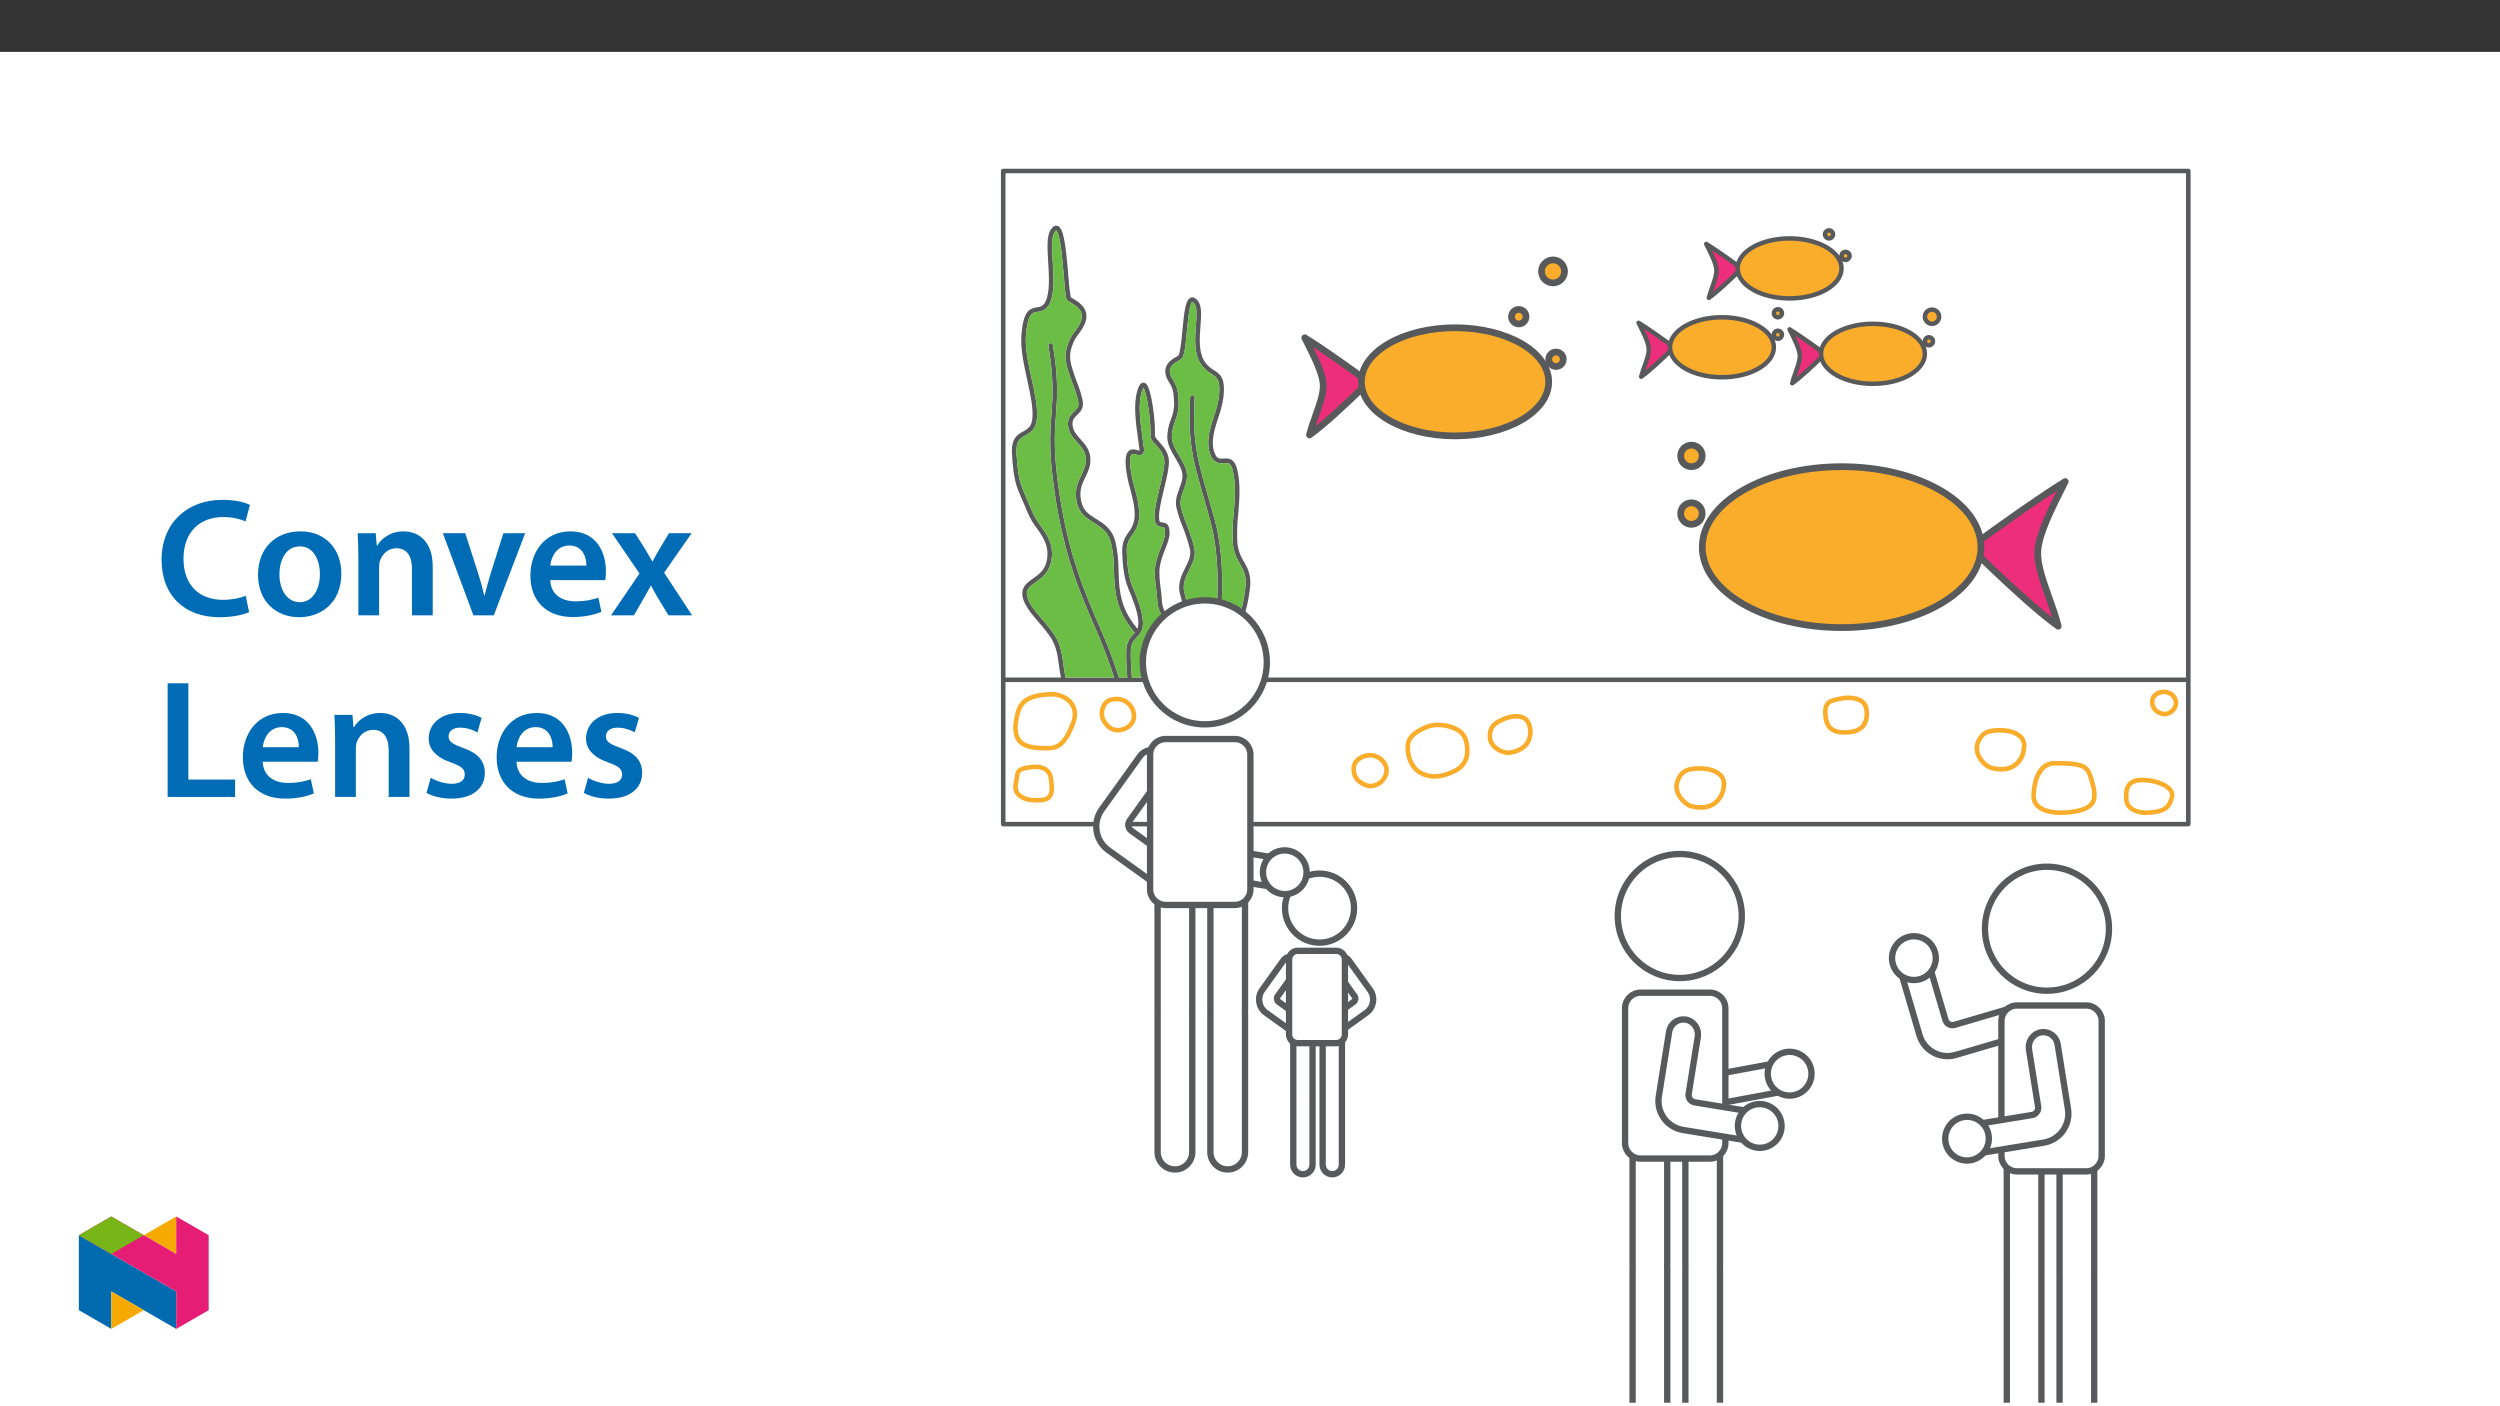 ﻿<?xml version="1.0" encoding="utf-8"?>
<svg xmlns="http://www.w3.org/2000/svg" xmlns:xlink="http://www.w3.org/1999/xlink" viewBox="0 0 960 540" version="1.1">
  <rect x="0" y="0" width="960" height="540" fill="#333333" stroke="none"/>
  <defs>
    <g>
      <symbol overflow="visible" id="glyph0-0">
        <path style="stroke:none;" d="M 0 0 L 32.375 0 L 32.375 -45.328 L 0 -45.328 Z M 16.188 -25.578 L 5.188 -42.094 L 27.188 -42.094 Z M 18.125 -22.656 L 29.141 -39.172 L 29.141 -6.156 Z M 5.188 -3.234 L 16.188 -19.75 L 27.188 -3.234 Z M 3.234 -39.172 L 14.25 -22.656 L 3.234 -6.156 Z M 3.234 -39.172 " />
      </symbol>
      <symbol overflow="visible" id="glyph0-1">
        <path style="stroke:none;" d="M 34.578 -7.516 C 32.438 -6.609 29.078 -5.953 25.906 -5.953 C 16.25 -5.953 10.688 -12.047 10.688 -21.688 C 10.688 -32.188 17.094 -37.75 25.969 -37.75 C 29.531 -37.75 32.438 -36.969 34.516 -36.062 L 36.188 -42.406 C 34.578 -43.25 30.891 -44.359 25.641 -44.359 C 12.297 -44.359 2.266 -35.672 2.266 -21.297 C 2.266 -7.969 10.688 0.719 24.547 0.719 C 29.844 0.719 34 -0.328 35.875 -1.234 Z M 34.578 -7.516 " />
      </symbol>
      <symbol overflow="visible" id="glyph0-2">
        <path style="stroke:none;" d="M 18.578 -32.25 C 9.062 -32.25 2.266 -25.906 2.266 -15.547 C 2.266 -5.375 9.188 0.719 18.062 0.719 C 26.094 0.719 34.25 -4.469 34.25 -16.062 C 34.25 -25.641 27.969 -32.25 18.578 -32.25 Z M 18.391 -26.484 C 23.828 -26.484 26.031 -20.781 26.031 -15.859 C 26.031 -9.453 22.859 -5.047 18.328 -5.047 C 13.531 -5.047 10.484 -9.641 10.484 -15.734 C 10.484 -20.984 12.75 -26.484 18.391 -26.484 Z M 18.391 -26.484 " />
      </symbol>
      <symbol overflow="visible" id="glyph0-3">
        <path style="stroke:none;" d="M 4.281 0 L 12.234 0 L 12.234 -18.578 C 12.234 -19.484 12.375 -20.469 12.625 -21.109 C 13.469 -23.5 15.672 -25.766 18.844 -25.766 C 23.188 -25.766 24.859 -22.344 24.859 -17.812 L 24.859 0 L 32.828 0 L 32.828 -18.719 C 32.828 -28.688 27.125 -32.25 21.625 -32.25 C 16.375 -32.25 12.953 -29.266 11.531 -26.812 L 11.328 -26.812 L 10.938 -31.531 L 4.016 -31.531 C 4.141 -28.812 4.281 -25.766 4.281 -22.141 Z M 4.281 0 " />
      </symbol>
      <symbol overflow="visible" id="glyph0-4">
        <path style="stroke:none;" d="M 0.719 -31.531 L 12.438 0 L 20.266 0 L 32.312 -31.531 L 23.953 -31.531 L 18.906 -15.547 C 18.062 -12.688 17.359 -10.234 16.766 -7.641 L 16.578 -7.641 C 16 -10.234 15.344 -12.75 14.438 -15.547 L 9.328 -31.531 Z M 0.719 -31.531 " />
      </symbol>
      <symbol overflow="visible" id="glyph0-5">
        <path style="stroke:none;" d="M 31.016 -13.531 C 31.141 -14.25 31.281 -15.406 31.281 -16.906 C 31.281 -23.828 27.906 -32.25 17.672 -32.25 C 7.578 -32.25 2.266 -24.016 2.266 -15.281 C 2.266 -5.641 8.281 0.641 18.516 0.641 C 23.047 0.641 26.812 -0.188 29.531 -1.359 L 28.359 -6.797 C 25.906 -5.953 23.312 -5.375 19.625 -5.375 C 14.5 -5.375 10.094 -7.828 9.906 -13.531 Z M 9.906 -19.094 C 10.234 -22.344 12.297 -26.812 17.219 -26.812 C 22.531 -26.812 23.828 -22.016 23.766 -19.094 Z M 9.906 -19.094 " />
      </symbol>
      <symbol overflow="visible" id="glyph0-6">
        <path style="stroke:none;" d="M 0.719 -31.531 L 11.266 -16.062 L 0.328 0 L 9.125 0 L 12.75 -6.281 C 13.734 -8.031 14.703 -9.578 15.609 -11.391 L 15.734 -11.391 C 16.641 -9.641 17.547 -7.969 18.578 -6.281 L 22.406 0 L 31.469 0 L 20.719 -16.375 L 31.281 -31.531 L 22.594 -31.531 L 19.094 -25.703 C 18.125 -24.094 17.219 -22.469 16.312 -20.719 L 16.188 -20.719 C 15.281 -22.344 14.375 -23.891 13.344 -25.578 L 9.578 -31.531 Z M 0.719 -31.531 " />
      </symbol>
      <symbol overflow="visible" id="glyph0-7">
        <path style="stroke:none;" d="M 4.594 0 L 30.5 0 L 30.5 -6.672 L 12.562 -6.672 L 12.562 -43.641 L 4.594 -43.641 Z M 4.594 0 " />
      </symbol>
      <symbol overflow="visible" id="glyph0-8">
        <path style="stroke:none;" d="M 2.328 -1.547 C 4.656 -0.266 8.094 0.641 11.906 0.641 C 20.266 0.641 24.734 -3.5 24.734 -9.266 C 24.672 -13.922 22.078 -16.828 16.312 -18.844 C 12.297 -20.328 10.812 -21.234 10.812 -23.25 C 10.812 -25.188 12.375 -26.609 15.219 -26.609 C 18 -26.609 20.594 -25.578 21.891 -24.797 L 23.5 -30.375 C 21.625 -31.406 18.578 -32.25 15.094 -32.25 C 7.766 -32.25 3.172 -27.969 3.172 -22.406 C 3.172 -18.641 5.703 -15.281 11.844 -13.203 C 15.734 -11.781 17.031 -10.75 17.031 -8.609 C 17.031 -6.547 15.469 -5.047 11.984 -5.047 C 9.125 -5.047 5.703 -6.281 3.953 -7.375 Z M 2.328 -1.547 " />
      </symbol>
    </g>
    <clipPath id="clip1">
      <path d="M 384.359 64 L 841.188 64 L 841.188 318 L 384.359 318 Z M 384.359 64 " />
    </clipPath>
    <clipPath id="clip2">
      <path d="M 727 298 L 841.188 298 L 841.188 415 L 727 415 Z M 727 298 " />
    </clipPath>
    <clipPath id="clip3">
      <path d="M 790 440 L 805 440 L 805 538.66 L 790 538.66 Z M 790 440 " />
    </clipPath>
    <clipPath id="clip4">
      <path d="M 756 406 L 839 406 L 839 538.66 L 756 538.66 Z M 756 406 " />
    </clipPath>
    <clipPath id="clip5">
      <path d="M 770 440 L 784 440 L 784 538.66 L 770 538.66 Z M 770 440 " />
    </clipPath>
    <clipPath id="clip6">
      <path d="M 736 406 L 819 406 L 819 538.66 L 736 538.66 Z M 736 406 " />
    </clipPath>
    <clipPath id="clip7">
      <path d="M 734 351 L 841.188 351 L 841.188 485 L 734 485 Z M 734 351 " />
    </clipPath>
    <clipPath id="clip8">
      <path d="M 626 435 L 641 435 L 641 538.66 L 626 538.66 Z M 626 435 " />
    </clipPath>
    <clipPath id="clip9">
      <path d="M 592 401 L 675 401 L 675 538.66 L 592 538.66 Z M 592 401 " />
    </clipPath>
    <clipPath id="clip10">
      <path d="M 647 435 L 661 435 L 661 538.66 L 647 538.66 Z M 647 435 " />
    </clipPath>
    <clipPath id="clip11">
      <path d="M 612 401 L 695 401 L 695 538.66 L 612 538.66 Z M 612 401 " />
    </clipPath>
    <clipPath id="clip12">
      <path d="M 30.277 474 L 68 474 L 68 510.301 L 30.277 510.301 Z M 30.277 474 " />
    </clipPath>
    <clipPath id="clip13">
      <path d="M 42 495 L 56 495 L 56 510.301 L 42 510.301 Z M 42 495 " />
    </clipPath>
    <clipPath id="clip14">
      <path d="M 55 467.125 L 68 467.125 L 68 482 L 55 482 Z M 55 467.125 " />
    </clipPath>
    <clipPath id="clip15">
      <path d="M 30.277 467.125 L 80.133 467.125 L 80.133 510.301 L 30.277 510.301 Z M 30.277 467.125 " />
    </clipPath>
    <clipPath id="clip16">
      <path d="M 30.277 467.125 L 56 467.125 L 56 482 L 30.277 482 Z M 30.277 467.125 " />
    </clipPath>
  </defs>
  <g id="surface1">
    <path style=" stroke:none;fill-rule:nonzero;fill:rgb(100%,100%,100%);fill-opacity:1;" d="M 0 559.926 L 960 559.926 L 960 19.926 L 0 19.926 Z M 0 559.926 " />
    <g clip-path="url(#clip1)" clip-rule="nonzero">
      <path style=" stroke:none;fill-rule:nonzero;fill:rgb(34.499%,34.9%,35.699%);fill-opacity:1;" d="M 839.43 260.164 L 479 260.164 C 478.594 257.48 477.938 254.844 477.047 252.281 C 475.398 247.582 476.891 241.039 478.332 234.707 C 479.176 231.449 479.766 228.125 480.094 224.773 C 480.348 220.363 478.996 217.992 477.684 215.699 C 476.254 213.496 475.383 210.977 475.145 208.359 C 474.949 204.691 475.062 201.016 475.48 197.367 C 475.949 191.797 476.43 186.039 475.145 180.523 C 474.043 175.777 471.617 175.961 469.848 176.09 C 468.199 176.215 467.109 176.293 466.191 173.301 C 464.953 169.258 466.41 164.742 467.82 160.379 C 468.793 157.703 469.477 154.934 469.863 152.113 C 470.484 145.383 468.887 143.859 466.18 142.156 C 464.613 141.293 463.301 140.035 462.375 138.504 C 460.25 134.977 460.637 129.777 460.98 125.191 C 461.289 121.062 461.555 117.5 460.004 115.539 C 459.125 114.422 458.242 113.988 457.379 114.246 C 455.27 114.867 454.738 119.473 454.039 126.93 C 453.68 130.777 453.273 135.125 452.52 136.5 C 452.273 136.672 452.02 136.828 451.758 136.969 C 450.422 137.738 448.195 139.023 447.609 141.398 C 447.219 142.973 447.633 144.742 448.844 146.656 C 450.391 149.113 450.68 150.293 450.887 155.09 C 450.84 157.105 450.422 159.102 449.656 160.969 C 448.758 163.203 448.273 165.586 448.227 167.992 C 448.297 170.801 449.852 173.418 451.352 175.949 C 452.586 178.031 453.754 179.996 454.012 181.883 C 454.27 183.789 453.59 185.633 452.875 187.582 C 452.027 189.883 451.152 192.262 451.746 194.941 C 452.379 197.508 453.203 200.027 454.211 202.473 C 455.359 205.242 456.273 208.102 456.953 211.023 C 457.441 213.379 456.316 215.641 455.129 218.035 C 453.773 220.766 452.238 223.867 452.984 227.547 C 453.605 230.195 454.363 232.809 455.258 235.379 C 457.184 241.312 459.371 248.035 458.238 252.262 C 457.621 254.559 457.059 256.387 456.562 258 C 456.488 258.238 456.414 258.473 456.344 258.707 C 455.957 258.066 455.555 257.414 455.109 256.738 C 454.02 255.055 452.719 253.52 451.242 252.168 C 451.297 249.363 451.324 246.754 451.242 244.602 C 451.105 240.953 449.797 238.914 448.527 236.941 C 447.355 235.113 446.246 233.387 446.148 230.309 C 446.105 229.004 445.918 227.578 445.719 226.074 C 445.352 223.297 444.934 220.152 445.426 217.203 C 445.863 215.082 446.52 213.008 447.383 211.02 C 448.289 208.719 449.141 206.551 449.129 204.629 C 449.109 201.145 447.703 200.73 446.27 200.602 C 445.449 200.527 445.074 200.496 445.062 198.473 C 445.047 195.754 446.051 191.609 447.02 187.598 C 448.051 183.328 449.027 179.293 448.855 176.793 C 448.633 173.523 446.566 171.25 445.062 169.586 C 444.32 168.77 443.48 167.84 443.512 167.395 C 443.562 163.609 443.285 159.828 442.676 156.09 C 441.371 147.328 439.961 147.086 439.285 146.969 C 437.836 146.719 437.129 148.562 436.629 150.402 C 435.199 155.656 436.152 162.449 437.078 169.02 C 437.223 170.055 437.367 171.09 437.504 172.121 C 437.559 172.426 437.57 172.738 437.535 173.047 C 437.27 173.004 437.008 172.941 436.75 172.863 C 435.828 172.602 434.562 172.25 433.527 173.082 C 432.477 173.93 432.086 175.676 432.266 178.742 C 432.551 181.812 433.133 184.848 434.012 187.805 C 434.969 191.477 435.875 194.945 435.688 198.383 C 435.57 200.559 434.766 202.645 433.395 204.336 C 432.121 206.184 430.805 208.098 430.922 211.895 C 431.039 215.789 431.406 221.48 433.234 225.898 C 435.062 230.316 436.789 234.488 437.094 238.383 C 437.223 239.418 437.109 240.469 436.762 241.453 C 435.68 240.168 434.695 238.805 433.82 237.371 C 429.879 230.984 429.691 224.91 429.512 219.035 C 429.531 215.324 429.129 211.621 428.309 208.004 C 426.996 202.996 423.785 201.02 420.949 199.273 C 418.359 197.68 416.117 196.301 415.281 192.906 C 414.203 188.539 415.457 185.965 416.781 183.242 C 417.832 181.086 418.914 178.859 418.695 175.832 C 418.461 172.582 416.598 170.527 414.957 168.711 C 413.508 167.113 412.141 165.602 411.887 163.41 C 411.637 161.266 412.523 160.418 413.641 159.34 C 414.793 158.23 416.227 156.848 415.77 153.934 C 415.246 151.477 414.504 149.074 413.547 146.758 C 412.172 143.043 410.613 138.84 410.953 136.055 C 411.285 133.133 412.449 130.367 414.309 128.086 C 414.863 127.34 415.383 126.562 415.859 125.766 C 419.684 119.117 414.301 116.004 412 114.672 C 411.691 114.492 411.32 114.277 411.152 114.148 C 410.707 111.438 410.41 108.699 410.254 105.957 C 409.195 93.102 408.328 87.27 405.988 86.688 C 405.094 86.469 404.234 86.996 403.426 88.262 C 401.898 90.656 402.18 95.332 402.508 100.746 C 402.832 106.102 403.199 112.172 401.535 115.664 C 400.602 117.621 399.535 117.793 398.184 118.008 C 395.164 118.484 392.969 119.52 392.23 128.512 C 391.797 133.777 393.137 139.898 394.438 145.82 C 395.559 150.945 396.621 155.785 396.496 159.762 C 396.367 163.758 394.766 164.645 392.91 165.672 C 390.703 166.887 388.207 168.27 388.598 174.457 C 389.234 184.445 390.152 186.531 392.609 192.109 C 393.285 193.641 394.047 195.379 394.969 197.637 C 395.785 199.414 396.801 201.09 398 202.637 C 400.535 206.195 403.156 209.871 401.902 215.539 C 401.133 219.016 398.859 220.617 396.66 222.168 C 394.648 223.586 392.566 225.055 392.566 227.855 C 392.566 231.621 395.695 235.266 399.008 239.125 C 400.676 240.969 402.207 242.926 403.59 244.992 C 405.684 248.352 406.137 251.77 406.621 255.391 C 406.824 256.93 407.043 258.516 407.383 260.164 L 386.113 260.164 L 386.113 66.543 L 839.43 66.543 Z M 456.926 234.836 C 456.055 232.328 455.312 229.781 454.707 227.195 C 454.078 224.105 455.414 221.414 456.703 218.812 C 457.973 216.258 459.281 213.617 458.672 210.668 C 457.438 204.688 454.598 199.719 453.457 194.562 C 452.977 192.387 453.727 190.348 454.52 188.191 C 455.281 186.125 456.07 183.984 455.75 181.648 C 455.445 179.402 454.133 177.191 452.863 175.051 C 451.477 172.715 450.043 170.301 449.98 167.949 C 450.043 165.746 450.496 163.57 451.32 161.527 C 452.16 159.457 452.609 157.246 452.641 155.012 C 452.422 149.93 452.055 148.453 450.328 145.719 C 449.383 144.223 449.043 142.91 449.312 141.82 C 449.719 140.172 451.473 139.16 452.633 138.492 C 453.168 138.258 453.641 137.898 454.004 137.441 C 454.977 135.789 455.352 131.762 455.789 127.094 C 456.137 123.359 456.789 116.406 457.852 115.93 C 457.852 115.93 458.113 115.977 458.629 116.625 C 459.754 118.051 459.496 121.453 459.227 125.059 C 458.867 129.91 458.453 135.406 460.871 139.41 C 461.941 141.176 463.445 142.633 465.242 143.641 C 467.312 144.945 468.68 145.809 468.113 151.953 C 467.742 154.645 467.082 157.289 466.148 159.84 C 464.656 164.461 463.117 169.242 464.516 173.812 C 465.84 178.148 468.234 177.973 469.977 177.844 C 471.66 177.715 472.676 177.641 473.438 180.922 C 474.656 186.168 474.188 191.785 473.73 197.219 C 473.301 200.969 473.191 204.746 473.395 208.512 C 473.652 211.383 474.602 214.148 476.16 216.574 C 477.449 218.832 478.566 220.781 478.34 224.672 C 478.016 227.926 477.441 231.152 476.621 234.32 C 475.121 240.891 473.574 247.688 475.391 252.863 C 476.215 255.234 476.832 257.68 477.223 260.164 L 467.031 260.164 C 467.273 256.242 467.609 252.242 467.953 248.18 C 469.324 232.004 470.742 215.281 466.363 199.266 C 465.395 195.719 464.484 192.566 463.68 189.785 C 459.785 176.297 457.828 169.523 458.77 152.684 C 458.797 152.199 458.426 151.785 457.941 151.758 C 457.457 151.73 457.043 152.102 457.016 152.586 C 456.059 169.727 458.168 177.023 461.992 190.273 C 462.793 193.047 463.703 196.191 464.668 199.73 C 468.965 215.445 467.562 232.012 466.203 248.031 C 465.855 252.145 465.516 256.191 465.273 260.164 L 457.738 260.164 C 457.898 259.629 458.066 259.086 458.242 258.516 C 458.742 256.887 459.309 255.043 459.934 252.719 C 461.203 247.984 458.93 241 456.926 234.836 Z M 451.09 260.164 C 451.109 258.328 451.152 256.441 451.191 254.574 C 452.098 255.543 452.918 256.59 453.641 257.699 C 454.203 258.555 454.711 259.375 455.176 260.164 Z M 438.844 238.246 C 438.52 234.074 436.738 229.777 434.859 225.227 C 433.141 221.074 432.789 215.598 432.676 211.84 C 432.578 208.617 433.629 207.094 434.84 205.332 C 436.395 203.371 437.305 200.977 437.441 198.477 C 437.645 194.766 436.66 191 435.711 187.359 C 434.867 184.516 434.301 181.594 434.016 178.641 C 433.832 175.453 434.383 174.645 434.629 174.449 C 434.762 174.352 434.926 174.305 435.09 174.316 C 435.496 174.348 435.895 174.426 436.277 174.551 C 437.09 174.777 438.004 175.035 438.707 174.426 C 439.402 173.82 439.359 172.754 439.246 171.891 C 439.109 170.855 438.965 169.816 438.816 168.777 C 437.918 162.383 436.988 155.766 438.324 150.863 C 438.484 150.168 438.734 149.496 439.07 148.867 C 440.445 150.824 442.098 162.91 441.762 167.258 C 441.668 168.461 442.594 169.477 443.758 170.766 C 445.168 172.32 446.922 174.254 447.105 176.91 C 447.254 179.145 446.266 183.23 445.312 187.184 C 444.316 191.297 443.289 195.551 443.309 198.48 C 443.324 201.82 444.703 202.223 446.113 202.352 C 446.945 202.426 447.359 202.461 447.375 204.637 C 447.383 206.219 446.59 208.238 445.75 210.375 C 444.84 212.477 444.152 214.668 443.695 216.914 C 443.156 220.121 443.594 223.406 443.977 226.305 C 444.172 227.766 444.352 229.145 444.395 230.367 C 444.508 233.926 445.801 235.941 447.051 237.891 C 448.242 239.746 449.367 241.496 449.488 244.668 C 449.555 246.422 449.547 248.5 449.512 250.746 C 449.496 251.629 449.359 257.809 449.336 260.164 L 434.652 260.164 C 434.344 256.988 434.199 253.793 434.219 250.602 C 434.219 247.098 435.336 245.949 436.516 244.73 C 436.668 244.574 436.816 244.422 436.965 244.262 C 437.16 244.047 437.355 243.824 437.543 243.586 C 437.727 243.352 437.895 243.102 438.047 242.844 C 438.785 241.434 439.062 239.824 438.844 238.246 M 399.43 201.617 C 398.312 200.18 397.363 198.621 396.594 196.973 C 392.242 186.309 391.133 186.656 390.352 174.348 C 390.027 169.27 391.758 168.312 393.758 167.207 C 395.789 166.086 398.09 164.812 398.25 159.816 C 398.383 155.625 397.297 150.68 396.148 145.445 C 394.879 139.648 393.566 133.66 393.977 128.656 C 394.664 120.344 396.422 120.066 398.457 119.742 C 400.527 119.641 402.348 118.34 403.121 116.418 C 404.98 112.52 404.613 106.48 404.262 100.641 C 403.965 95.746 403.684 91.121 404.906 89.203 C 405.074 88.891 405.305 88.621 405.59 88.414 C 405.785 88.562 406.551 89.449 407.305 94.449 C 407.832 97.953 408.188 102.281 408.504 106.098 C 408.844 110.23 409.113 113.496 409.508 114.805 C 409.676 115.355 410.188 115.652 411.121 116.191 C 414.238 117.996 417.059 120.156 414.336 124.887 C 413.887 125.637 413.402 126.363 412.883 127.062 C 410.848 129.578 409.574 132.625 409.211 135.84 C 408.816 139.047 410.383 143.277 411.898 147.367 C 412.812 149.578 413.527 151.867 414.035 154.203 C 414.348 156.215 413.539 156.996 412.422 158.074 C 411.25 159.203 409.793 160.605 410.145 163.613 C 410.461 166.363 412.086 168.156 413.656 169.891 C 415.246 171.648 416.754 173.309 416.941 175.957 C 417.129 178.516 416.191 180.438 415.203 182.473 C 413.863 185.223 412.348 188.344 413.574 193.324 C 414.586 197.418 417.355 199.121 420.031 200.77 C 422.832 202.492 425.477 204.121 426.609 208.449 C 427.398 211.938 427.785 215.508 427.754 219.086 C 427.945 225.195 428.141 231.508 432.324 238.293 C 433.336 239.949 434.48 241.516 435.754 242.977 C 435.598 243.152 435.43 243.328 435.258 243.504 C 433.945 244.855 432.461 246.387 432.461 250.602 C 432.441 253.793 432.582 256.984 432.887 260.164 L 429.684 260.164 C 427.426 253.141 424.777 246.25 421.754 239.523 C 416.129 226.398 410.309 212.828 406.762 189.168 C 404.438 173.68 404.977 166.316 405.5 159.195 C 406.008 152.266 406.488 145.715 404.312 132.473 C 404.234 131.996 403.781 131.672 403.305 131.75 C 402.824 131.828 402.5 132.281 402.578 132.758 C 404.723 145.797 404.246 152.242 403.746 159.07 C 403.219 166.285 402.672 173.746 405.023 189.43 C 408.605 213.312 414.469 226.988 420.141 240.215 C 423.059 246.723 425.629 253.383 427.84 260.164 L 409.18 260.164 C 408.805 258.445 408.574 256.777 408.359 255.156 C 407.852 251.348 407.371 247.746 405.078 244.066 C 403.652 241.922 402.066 239.891 400.34 237.98 C 397.379 234.535 394.32 230.973 394.32 227.855 C 394.32 226.055 395.531 225.113 397.672 223.602 C 399.91 222.023 402.699 220.059 403.613 215.918 C 405.039 209.488 402.059 205.309 399.43 201.617 M 839.43 315.59 L 386.113 315.59 L 386.113 261.922 L 839.43 261.922 Z M 840.309 64.785 L 385.234 64.785 C 384.75 64.785 384.359 65.18 384.359 65.664 L 384.359 316.469 C 384.359 316.953 384.75 317.344 385.234 317.344 L 840.309 317.344 C 840.793 317.344 841.188 316.953 841.188 316.469 L 841.188 65.664 C 841.188 65.18 840.793 64.785 840.309 64.785 " />
    </g>
    <path style=" stroke:none;fill-rule:nonzero;fill:rgb(98%,67.499%,16.899%);fill-opacity:1;" d="M 391.508 274.621 C 392.375 271.016 393.949 267.758 403.492 267.484 C 403.59 267.484 403.688 267.48 403.785 267.48 C 406.492 267.387 409.082 268.582 410.766 270.703 C 412.047 272.504 412.234 274.754 411.305 277.207 C 408.039 285.82 405.434 286.457 401.816 286.438 C 397.16 286.418 393.711 285.961 392.02 283.805 C 390.613 282.012 390.445 279.008 391.508 274.621 M 401.809 288.195 L 401.898 288.195 C 406.621 288.195 409.637 286.562 412.949 277.828 C 413.293 276.934 413.512 275.996 413.602 275.043 C 413.652 274.477 413.645 273.914 413.582 273.352 C 413.445 272.027 412.969 270.766 412.199 269.684 C 411.836 269.184 411.422 268.723 410.957 268.312 C 410.527 267.926 410.062 267.582 409.566 267.281 C 407.715 266.191 405.59 265.652 403.441 265.73 C 392.668 266.035 390.75 270.266 389.797 274.207 C 388.605 279.152 388.879 282.645 390.637 284.891 C 392.766 287.602 396.641 288.172 401.809 288.195 " />
    <path style=" stroke:none;fill-rule:nonzero;fill:rgb(98%,67.499%,16.899%);fill-opacity:1;" d="M 558.633 280.688 C 560.262 281.406 561.508 282.785 562.055 284.477 C 564.289 293.242 558.746 295.23 555.434 296.418 L 555.309 296.461 C 551.867 297.695 548.285 297.484 545.73 295.895 C 543.363 294.422 541.902 291.781 541.508 288.27 C 541.188 285.414 541.473 282.621 548.406 279.871 C 549.641 279.434 550.945 279.227 552.258 279.254 C 554.465 279.238 556.645 279.727 558.633 280.688 M 544.801 297.383 C 546.637 298.484 548.742 299.047 550.879 299.012 C 552.594 299.004 554.293 298.699 555.902 298.113 L 556.027 298.07 C 559.387 296.867 566.387 294.355 563.758 284.043 C 563.105 281.848 561.523 280.051 559.43 279.121 C 555.969 277.355 550.949 276.977 547.758 278.242 C 540.488 281.121 539.305 284.41 539.762 288.469 C 540.219 292.531 541.961 295.617 544.801 297.383 " />
    <path style=" stroke:none;fill-rule:nonzero;fill:rgb(98%,67.499%,16.899%);fill-opacity:1;" d="M 782.156 301.75 C 782.477 299.574 783.383 297.527 784.777 295.832 C 784.977 295.613 785.191 295.41 785.418 295.223 C 785.648 295.035 785.895 294.867 786.148 294.719 C 787.031 294.203 788.039 293.938 789.062 293.953 L 789.113 293.953 C 791.168 293.969 792.867 294.008 794.285 294.098 C 794.879 294.133 795.438 294.18 796.039 294.25 C 796.805 294.328 797.562 294.469 798.305 294.668 C 798.609 294.758 798.91 294.863 799.203 294.992 C 800.676 295.648 801.344 296.703 801.887 298.398 C 803.387 303.098 803.961 306.004 802.68 307.906 C 801.469 309.707 798.469 310.734 793.234 311.137 C 789.789 311.406 785.32 310.953 783.133 308.883 C 782.199 308.008 781.703 306.762 781.781 305.484 C 781.805 304.23 781.93 302.98 782.156 301.75 M 791.465 312.961 C 792.273 312.961 792.941 312.922 793.371 312.891 C 799.262 312.434 802.582 311.199 804.137 308.887 C 805.984 306.137 804.969 302.27 803.559 297.867 C 802.879 295.75 801.934 294.43 800.387 293.598 C 800.117 293.457 799.84 293.332 799.555 293.223 C 798.512 292.855 797.43 292.613 796.328 292.504 C 796.047 292.469 795.754 292.441 795.453 292.414 C 795.168 292.387 794.875 292.363 794.574 292.348 C 793.031 292.246 791.234 292.211 789.129 292.195 L 789.055 292.195 C 787.336 292.156 785.656 292.734 784.32 293.824 C 784.094 294.012 783.871 294.215 783.664 294.426 C 782.836 295.293 782.16 296.301 781.672 297.398 C 781.492 297.789 781.332 298.199 781.184 298.613 C 780.441 300.816 780.051 303.121 780.023 305.445 C 779.934 307.219 780.629 308.941 781.926 310.156 C 784.449 312.543 788.762 312.961 791.465 312.961 " />
    <path style=" stroke:none;fill-rule:nonzero;fill:rgb(98%,67.499%,16.899%);fill-opacity:1;" d="M 390.918 301.273 C 391.102 300.348 391.207 299.551 391.293 298.91 C 391.594 296.652 391.637 296.305 393.996 295.793 C 397.277 295.082 399.668 295.23 401.102 296.23 C 402.016 296.918 402.59 297.965 402.68 299.102 C 403.09 302.129 403.301 304.348 402.27 305.422 C 401.379 306.348 399.348 306.645 396.062 306.32 C 394.492 306.168 392.461 305.523 391.461 304.176 C 390.859 303.336 390.66 302.273 390.918 301.273 Z M 395.891 308.07 C 396.801 308.16 397.629 308.203 398.379 308.203 C 400.883 308.203 402.516 307.699 403.535 306.641 C 405.234 304.871 404.82 301.82 404.418 298.867 C 404.273 297.238 403.43 295.754 402.109 294.793 C 400.258 293.5 397.406 293.258 393.625 294.078 C 390.211 294.82 389.895 296.094 389.551 298.68 C 389.465 299.328 389.371 300.059 389.195 300.93 C 388.836 302.418 389.148 303.984 390.047 305.223 C 391.191 306.758 393.375 307.824 395.891 308.07 " />
    <path style=" stroke:none;fill-rule:nonzero;fill:rgb(98%,67.499%,16.899%);fill-opacity:1;" d="M 825.762 300.668 C 827.918 300.992 831.578 302.16 832.828 304.035 C 833.219 304.59 833.34 305.289 833.16 305.945 C 832.238 309.574 830.656 310.395 827.234 310.949 C 822.336 311.75 819.871 310.512 818.836 309.703 C 818.023 309.121 817.496 308.223 817.387 307.23 C 817.145 304.301 817.512 302.551 818.574 301.555 C 819.402 300.785 820.738 300.402 822.637 300.402 C 823.684 300.414 824.727 300.5 825.762 300.668 M 817.754 311.086 C 819.664 312.418 821.965 313.074 824.293 312.957 C 825.371 312.953 826.449 312.863 827.516 312.684 C 831.402 312.051 833.723 310.859 834.863 306.375 C 835.168 305.242 834.961 304.031 834.289 303.066 C 832.609 300.531 828.305 299.273 826.023 298.93 C 821.785 298.293 819.039 298.719 817.375 300.273 C 815.461 302.062 815.441 305.012 815.641 307.379 C 815.789 308.855 816.559 310.203 817.754 311.086 " />
    <path style=" stroke:none;fill-rule:nonzero;fill:rgb(98%,67.499%,16.899%);fill-opacity:1;" d="M 584.27 276.266 C 585.102 276.543 585.773 277.164 586.121 277.969 C 587.066 280.059 587 282.461 585.953 284.5 C 584.832 286.449 582.625 287.715 579.578 288.168 C 577.859 288.203 576.184 287.598 574.883 286.469 C 573.828 285.691 573.148 284.512 573 283.211 C 572.844 279.879 573.977 278.77 576.754 277.402 C 578.426 276.496 580.285 275.988 582.184 275.914 C 582.895 275.902 583.602 276.02 584.27 276.266 M 573.77 287.824 C 575.293 289.102 577.188 289.844 579.172 289.953 C 579.395 289.953 579.617 289.938 579.836 289.906 C 584.383 289.23 586.5 287.07 587.473 285.375 C 588.793 282.875 588.898 279.906 587.754 277.316 C 587.223 276.059 586.188 275.082 584.898 274.625 C 582.547 273.723 579.379 274.148 575.977 275.824 C 572.754 277.414 571.047 279.074 571.246 283.293 C 571.406 285.094 572.324 286.742 573.77 287.824 " />
    <path style=" stroke:none;fill-rule:nonzero;fill:rgb(98%,67.499%,16.899%);fill-opacity:1;" d="M 703.52 270.008 C 703.832 269.875 704.152 269.762 704.48 269.68 C 705.027 269.531 705.648 269.41 706.355 269.273 L 706.895 269.164 C 708.582 268.789 710.324 268.742 712.027 269.035 C 712.324 269.094 712.617 269.172 712.906 269.27 C 713.184 269.363 713.453 269.477 713.715 269.613 C 713.883 269.699 714.047 269.793 714.203 269.895 C 714.234 269.918 714.273 269.934 714.305 269.957 C 714.633 270.18 714.926 270.453 715.172 270.766 C 715.5 271.176 715.715 271.66 715.805 272.18 C 716.184 273.883 716.02 275.664 715.332 277.27 C 715.199 277.531 715.043 277.781 714.863 278.016 C 714.766 278.145 714.668 278.27 714.559 278.391 C 714.469 278.488 714.375 278.582 714.277 278.672 C 713.965 278.949 713.621 279.191 713.25 279.391 C 712.781 279.641 712.289 279.836 711.777 279.977 C 710.156 280.379 708.477 280.488 706.816 280.297 C 703.461 279.996 701.91 277.957 701.793 273.695 C 701.793 273.664 701.789 273.633 701.785 273.602 C 701.777 273.215 701.793 272.828 701.836 272.445 C 701.867 271.371 702.527 270.418 703.52 270.008 M 700.324 276.5 C 700.844 278.871 702.324 281.656 706.66 282.043 C 707.324 282.105 707.961 282.133 708.57 282.133 C 709.164 282.133 709.762 282.098 710.355 282.031 C 710.762 281.984 711.156 281.922 711.535 281.844 C 711.98 281.754 712.422 281.637 712.855 281.488 C 713.809 281.164 714.688 280.645 715.438 279.973 C 715.578 279.844 715.719 279.723 715.848 279.586 C 715.926 279.5 716.004 279.41 716.082 279.316 C 716.281 279.074 716.465 278.82 716.629 278.555 C 717.676 276.852 717.98 274.617 717.535 271.895 C 717.336 270.75 716.742 269.711 715.859 268.953 C 715.684 268.797 715.5 268.648 715.305 268.512 C 715.18 268.422 715.035 268.336 714.887 268.246 C 714.801 268.199 714.715 268.148 714.621 268.098 C 714.402 267.98 714.172 267.875 713.941 267.781 C 713.902 267.762 713.859 267.746 713.816 267.73 C 713.535 267.621 713.25 267.527 712.961 267.449 C 710.855 266.949 708.66 266.945 706.551 267.441 L 706.02 267.547 C 705.527 267.645 705.031 267.738 704.547 267.855 C 703.938 267.992 703.34 268.191 702.766 268.441 C 701.266 269.137 700.148 270.375 700.039 272.973 C 700.031 273.188 700.027 273.406 700.031 273.641 C 700.035 273.844 700.043 274.094 700.055 274.375 C 700.086 275.09 700.176 275.801 700.324 276.5 " />
    <path style=" stroke:none;fill-rule:nonzero;fill:rgb(11.4%,11.4%,10.599%);fill-opacity:1;" d="M 462.762 298.715 C 464.012 297.809 465.535 297.359 467.074 297.445 C 468.297 297.457 469.512 297.613 470.695 297.906 C 474 298.676 475.25 300.938 474.742 305.234 C 474.344 308.637 472.762 308.723 469.617 308.887 L 469.07 308.914 C 465.871 309.098 463.305 308.453 461.84 307.102 C 461.133 306.496 460.707 305.625 460.668 304.691 C 460.602 301.906 461.309 299.895 462.762 298.715 M 467.996 310.703 C 468.371 310.703 468.762 310.691 469.168 310.668 L 469.711 310.641 C 472.762 310.48 475.914 310.312 476.488 305.441 C 476.715 303.52 477.402 297.664 471.094 296.195 C 466.961 295.23 463.785 295.621 461.656 297.352 C 459.758 298.891 458.836 301.375 458.91 304.734 C 458.965 306.141 459.594 307.461 460.648 308.391 C 461.82 309.477 464.027 310.703 467.996 310.703 " />
    <path style=" stroke:none;fill-rule:nonzero;fill:rgb(98%,67.499%,16.899%);fill-opacity:1;" d="M 760.195 285.812 C 760.477 284.996 760.871 284.223 761.367 283.516 C 761.742 282.996 762.219 282.559 762.766 282.234 C 764.016 281.625 765.391 281.32 766.777 281.336 L 766.785 281.336 C 767.105 281.316 767.414 281.305 767.711 281.301 C 768.039 281.297 768.352 281.301 768.656 281.312 C 769.402 281.336 770.148 281.41 770.887 281.543 C 771.473 281.645 772.051 281.797 772.613 281.992 C 772.965 282.113 773.309 282.262 773.645 282.43 C 774.219 282.707 774.75 283.074 775.219 283.512 C 775.984 284.195 776.426 285.172 776.434 286.195 C 776.422 286.641 776.387 287.082 776.32 287.52 C 776.27 287.875 776.203 288.223 776.117 288.566 C 776.02 288.961 775.898 289.348 775.75 289.727 C 775.258 291.027 774.414 292.172 773.316 293.027 C 771.418 294.461 768.816 294.871 765.754 294.238 C 765.484 294.184 765.219 294.121 764.941 294.051 C 764.926 294.047 764.91 294.039 764.895 294.035 C 764.613 293.953 764.34 293.836 764.082 293.691 C 762.652 292.848 761.488 291.617 760.723 290.141 C 759.949 288.836 759.758 287.266 760.195 285.812 M 759.168 290.953 C 759.188 290.992 759.211 291.031 759.234 291.07 C 759.32 291.23 759.406 291.387 759.504 291.543 C 759.73 291.918 759.98 292.281 760.254 292.629 C 760.312 292.703 760.375 292.773 760.434 292.848 C 761.469 294.195 762.887 295.207 764.5 295.75 C 764.59 295.773 764.676 295.789 764.762 295.809 C 765.957 296.113 767.18 296.273 768.41 296.285 C 772.988 296.484 777.016 293.293 777.871 288.793 C 777.945 288.469 778.008 288.133 778.055 287.793 C 778.102 287.477 778.141 287.156 778.16 286.828 C 778.168 286.734 778.168 286.641 778.176 286.543 C 778.18 286.441 778.188 286.34 778.188 286.234 C 778.195 285.898 778.164 285.559 778.102 285.227 C 777.969 284.543 777.699 283.887 777.312 283.309 C 777.062 282.922 776.77 282.566 776.438 282.246 C 775.902 281.738 775.297 281.305 774.641 280.961 C 774.035 280.645 773.402 280.387 772.746 280.195 C 772.648 280.164 772.555 280.133 772.457 280.105 C 771.98 279.973 771.496 279.867 771.008 279.785 C 770.988 279.785 770.973 279.781 770.957 279.777 C 770.5 279.703 770.023 279.648 769.535 279.609 C 769.219 279.582 768.895 279.566 768.566 279.559 C 768.242 279.547 767.91 279.543 767.57 279.551 C 767.281 279.555 766.984 279.566 766.684 279.582 C 765.125 279.594 763.582 279.934 762.16 280.574 C 761.895 280.711 761.641 280.871 761.395 281.043 C 761.145 281.223 760.902 281.426 760.68 281.645 C 759.715 282.656 758.984 283.875 758.551 285.203 C 758.422 285.555 758.332 285.918 758.277 286.289 C 758.207 286.742 758.184 287.203 758.215 287.66 C 758.297 288.812 758.621 289.934 759.168 290.953 " />
    <path style=" stroke:none;fill-rule:nonzero;fill:rgb(98%,67.499%,16.899%);fill-opacity:1;" d="M 644.895 300.477 C 646.227 296.867 647.93 296.199 651.484 295.996 C 656.562 295.711 658.945 297.238 659.918 298.172 C 660.684 298.855 661.125 299.832 661.129 300.859 C 661.188 303.492 660.039 306.008 658.012 307.688 C 655.953 309.246 653.055 309.602 649.641 308.711 C 648.418 308.395 646.527 306.918 645.422 304.801 C 644.648 303.496 644.457 301.926 644.895 300.477 M 649.199 310.414 C 650.477 310.758 651.789 310.938 653.109 310.949 C 655.25 311.008 657.348 310.352 659.074 309.09 C 661.531 307.086 662.934 304.066 662.887 300.898 C 662.891 299.383 662.254 297.934 661.137 296.91 C 659.105 294.949 655.645 294.004 651.383 294.246 C 647.367 294.473 644.883 295.438 643.246 299.867 C 642.629 301.785 642.852 303.875 643.863 305.613 C 645.078 307.938 647.27 309.91 649.199 310.414 " />
    <path style=" stroke:none;fill-rule:nonzero;fill:rgb(98%,67.499%,16.899%);fill-opacity:1;" d="M 433.047 271.148 C 434.133 272.266 434.688 273.793 434.57 275.344 C 434.469 276.145 434.145 276.906 433.637 277.535 C 433.414 277.816 433.156 278.066 432.867 278.281 C 432.605 278.465 432.332 278.637 432.047 278.785 C 430.832 279.492 429.395 279.699 428.031 279.359 C 426.395 278.895 425.055 277.496 424.156 275.32 C 423.824 274.066 423.965 272.734 424.555 271.578 C 424.922 270.68 425.648 269.973 426.559 269.629 C 427.273 269.414 428.012 269.301 428.758 269.297 C 429.289 269.297 429.82 269.363 430.336 269.496 C 431.07 269.68 431.758 270.016 432.355 270.484 C 432.605 270.684 432.84 270.906 433.047 271.148 M 427.551 281.051 C 428.117 281.211 428.699 281.289 429.285 281.289 C 430.328 281.277 431.355 281.051 432.305 280.617 C 432.863 280.371 433.398 280.062 433.895 279.707 C 433.914 279.691 433.93 279.676 433.945 279.664 C 435.258 278.668 436.109 277.188 436.312 275.559 C 436.5 273.52 435.797 271.5 434.387 270.012 C 433.695 269.199 432.82 268.559 431.832 268.145 C 431.215 267.883 430.562 267.711 429.902 267.621 C 428.609 267.453 427.297 267.562 426.051 267.949 C 424.664 268.426 423.543 269.473 422.969 270.828 C 422.164 272.426 422.008 274.277 422.531 275.988 C 423.938 279.391 426.035 280.617 427.551 281.051 " />
    <path style=" stroke:none;fill-rule:nonzero;fill:rgb(98%,67.499%,16.899%);fill-opacity:1;" d="M 521.789 292.547 C 522.977 291.508 524.492 290.914 526.07 290.875 C 526.863 290.871 527.648 291.051 528.355 291.406 C 529.789 292.012 530.895 293.203 531.395 294.676 C 531.715 295.809 531.566 297.023 530.977 298.043 C 530.145 299.57 528.66 300.633 526.949 300.926 C 525.258 301.137 523.477 300.375 521.801 298.719 C 521.004 297.699 520.613 296.418 520.707 295.125 C 520.691 294.152 521.086 293.215 521.789 292.547 M 526.395 302.719 C 526.652 302.719 526.91 302.703 527.164 302.672 C 529.41 302.309 531.371 300.941 532.48 298.953 C 533.324 297.516 533.543 295.793 533.086 294.191 C 532.461 292.242 531.023 290.656 529.145 289.84 C 526.516 288.512 523.266 289.031 520.664 291.195 C 519.574 292.18 518.949 293.578 518.949 295.051 C 518.836 296.836 519.418 298.602 520.566 299.973 C 522.789 302.16 524.863 302.719 526.395 302.719 " />
    <path style=" stroke:none;fill-rule:nonzero;fill:rgb(98%,67.499%,16.899%);fill-opacity:1;" d="M 828.039 267.68 C 828.855 266.965 829.895 266.555 830.977 266.527 C 831.516 266.523 832.043 266.645 832.523 266.887 C 833.496 267.293 834.25 268.098 834.598 269.098 C 834.809 269.852 834.711 270.66 834.32 271.34 C 833.754 272.379 832.746 273.105 831.582 273.312 C 830.234 273.371 828.938 272.809 828.062 271.785 C 827.539 271.094 827.281 270.23 827.344 269.367 C 827.332 268.73 827.582 268.121 828.039 267.68 Z M 831.211 275.09 C 831.41 275.09 831.605 275.078 831.801 275.055 C 833.5 274.785 834.98 273.75 835.82 272.25 C 836.469 271.152 836.637 269.84 836.285 268.613 C 835.816 267.137 834.73 265.938 833.312 265.316 C 831.172 264.336 828.652 264.734 826.914 266.328 C 826.07 267.082 825.59 268.16 825.59 269.293 C 825.496 270.656 825.941 271.996 826.828 273.035 C 827.953 274.285 829.535 275.027 831.211 275.09 " />
    <path style=" stroke:none;fill-rule:nonzero;fill:rgb(92.899%,17.999%,47.8%);fill-opacity:1;" d="M 792.125 186.746 C 787.781 195.371 782.855 205.145 782.5 211.664 C 782.23 216.621 784.461 222.887 786.824 229.523 C 788.152 233.246 789.512 237.059 790.352 240.492 C 783.402 235.684 769.184 222.73 756.543 210.188 C 770.184 200.152 784.652 190.062 793.043 184.922 C 792.742 185.52 792.438 186.129 792.125 186.746 " />
    <path style="fill:none;stroke-width:3.203;stroke-linecap:round;stroke-linejoin:round;stroke:rgb(34.499%,34.9%,35.699%);stroke-opacity:1;stroke-miterlimit:4;" d="M 0 -0.001 C -5.379 -10.682 -11.479 -22.785 -11.919 -30.859 C -12.253 -36.998 -9.491 -44.757 -6.564 -52.976 C -4.92 -57.586 -3.236 -62.307 -2.196 -66.559 C -10.802 -60.605 -28.41 -44.564 -44.064 -29.03 C -27.172 -16.603 -9.254 -4.108 1.137 2.258 C 0.764 1.518 0.387 0.763 0 -0.001 Z M 0 -0.001 " transform="matrix(0.807,0,0,-0.807,792.125,186.745)" />
    <path style=" stroke:none;fill-rule:nonzero;fill:rgb(98%,67.499%,16.899%);fill-opacity:1;" d="M 707.18 179.207 C 736.746 179.207 760.715 193.047 760.715 210.121 C 760.715 227.191 736.746 241.031 707.18 241.031 C 677.613 241.031 653.645 227.191 653.645 210.121 C 653.645 193.047 677.613 179.207 707.18 179.207 " />
    <path style="fill:none;stroke-width:3.203;stroke-linecap:round;stroke-linejoin:round;stroke:rgb(34.499%,34.9%,35.699%);stroke-opacity:1;stroke-miterlimit:4;" d="M -0.001 -0.001 C 36.614 -0.001 66.296 -17.141 66.296 -38.285 C 66.296 -59.425 36.614 -76.564 -0.001 -76.564 C -36.616 -76.564 -66.298 -59.425 -66.298 -38.285 C -66.298 -17.141 -36.616 -0.001 -0.001 -0.001 Z M -0.001 -0.001 " transform="matrix(0.807,0,0,-0.807,707.18,179.206)" />
    <path style=" stroke:none;fill-rule:nonzero;fill:rgb(98%,67.499%,16.899%);fill-opacity:1;" d="M 649.508 193.07 C 651.793 193.07 653.645 194.922 653.645 197.207 C 653.645 199.496 651.793 201.348 649.508 201.348 C 647.223 201.348 645.367 199.496 645.367 197.207 C 645.367 194.922 647.223 193.07 649.508 193.07 " />
    <path style="fill:none;stroke-width:3.203;stroke-linecap:round;stroke-linejoin:round;stroke:rgb(34.499%,34.9%,35.699%);stroke-opacity:1;stroke-miterlimit:4;" d="M 0.002 0 C 2.832 0 5.124 -2.293 5.124 -5.123 C 5.124 -7.957 2.832 -10.25 0.002 -10.25 C -2.828 -10.25 -5.126 -7.957 -5.126 -5.123 C -5.126 -2.293 -2.828 0 0.002 0 Z M 0.002 0 " transform="matrix(0.807,0,0,-0.807,649.507,193.071)" />
    <path style=" stroke:none;fill-rule:nonzero;fill:rgb(98%,67.499%,16.899%);fill-opacity:1;" d="M 649.508 170.93 C 651.793 170.93 653.645 172.781 653.645 175.066 C 653.645 177.352 651.793 179.207 649.508 179.207 C 647.223 179.207 645.367 177.352 645.367 175.066 C 645.367 172.781 647.223 170.93 649.508 170.93 " />
    <path style="fill:none;stroke-width:3.203;stroke-linecap:round;stroke-linejoin:round;stroke:rgb(34.499%,34.9%,35.699%);stroke-opacity:1;stroke-miterlimit:4;" d="M 0.002 -0.002 C 2.832 -0.002 5.124 -2.295 5.124 -5.125 C 5.124 -7.955 2.832 -10.252 0.002 -10.252 C -2.828 -10.252 -5.126 -7.955 -5.126 -5.125 C -5.126 -2.295 -2.828 -0.002 0.002 -0.002 Z M 0.002 -0.002 " transform="matrix(0.807,0,0,-0.807,649.507,170.928)" />
    <path style=" stroke:none;fill-rule:nonzero;fill:rgb(92.899%,17.999%,47.8%);fill-opacity:1;" d="M 629.215 123.965 C 632.344 125.883 637.734 129.641 642.82 133.383 C 638.109 138.059 632.809 142.887 630.219 144.68 C 630.531 143.402 631.035 141.98 631.531 140.59 C 632.414 138.117 633.246 135.781 633.145 133.934 C 633.012 131.504 631.176 127.859 629.559 124.645 C 629.441 124.418 629.328 124.188 629.215 123.965 " />
    <path style="fill:none;stroke-width:2.136;stroke-linecap:round;stroke-linejoin:round;stroke:rgb(34.499%,34.9%,35.699%);stroke-opacity:1;stroke-miterlimit:4;" d="M -0 0.001 C 3.875 -2.374 10.55 -7.028 16.849 -11.662 C 11.015 -17.452 4.45 -23.431 1.243 -25.652 C 1.63 -24.07 2.254 -22.309 2.868 -20.587 C 3.962 -17.525 4.992 -14.632 4.866 -12.344 C 4.702 -9.335 2.428 -4.822 0.426 -0.841 C 0.28 -0.56 0.14 -0.275 -0 0.001 Z M -0 0.001 " transform="matrix(0.807,0,0,-0.807,629.215,123.966)" />
    <path style=" stroke:none;fill-rule:nonzero;fill:rgb(98%,67.499%,16.899%);fill-opacity:1;" d="M 661.219 121.836 C 672.242 121.836 681.176 126.996 681.176 133.359 C 681.176 139.723 672.242 144.883 661.219 144.883 C 650.199 144.883 641.266 139.723 641.266 133.359 C 641.266 126.996 650.199 121.836 661.219 121.836 " />
    <path style="fill:none;stroke-width:2.136;stroke-linecap:round;stroke-linejoin:round;stroke:rgb(34.499%,34.9%,35.699%);stroke-opacity:1;stroke-miterlimit:4;" d="M -0.002 -0.001 C 13.65 -0.001 24.713 -6.391 24.713 -14.271 C 24.713 -22.151 13.65 -28.542 -0.002 -28.542 C -13.648 -28.542 -24.711 -22.151 -24.711 -14.271 C -24.711 -6.391 -13.648 -0.001 -0.002 -0.001 Z M -0.002 -0.001 " transform="matrix(0.807,0,0,-0.807,661.22,121.835)" />
    <path style=" stroke:none;fill-rule:nonzero;fill:rgb(98%,67.499%,16.899%);fill-opacity:1;" d="M 682.719 127.004 C 683.57 127.004 684.262 127.695 684.262 128.547 C 684.262 129.398 683.57 130.09 682.719 130.09 C 681.867 130.09 681.176 129.398 681.176 128.547 C 681.176 127.695 681.867 127.004 682.719 127.004 " />
    <path style="fill:none;stroke-width:2.136;stroke-linecap:round;stroke-linejoin:round;stroke:rgb(34.499%,34.9%,35.699%);stroke-opacity:1;stroke-miterlimit:4;" d="M 0.001 -0 C 1.055 -0 1.912 -0.856 1.912 -1.911 C 1.912 -2.965 1.055 -3.822 0.001 -3.822 C -1.054 -3.822 -1.91 -2.965 -1.91 -1.911 C -1.91 -0.856 -1.054 -0 0.001 -0 Z M 0.001 -0 " transform="matrix(0.807,0,0,-0.807,682.718,127.004)" />
    <path style=" stroke:none;fill-rule:nonzero;fill:rgb(98%,67.499%,16.899%);fill-opacity:1;" d="M 682.719 118.75 C 683.57 118.75 684.262 119.441 684.262 120.293 C 684.262 121.145 683.57 121.836 682.719 121.836 C 681.867 121.836 681.176 121.145 681.176 120.293 C 681.176 119.441 681.867 118.75 682.719 118.75 " />
    <path style="fill:none;stroke-width:2.136;stroke-linecap:round;stroke-linejoin:round;stroke:rgb(34.499%,34.9%,35.699%);stroke-opacity:1;stroke-miterlimit:4;" d="M 0.001 0 C 1.055 0 1.912 -0.856 1.912 -1.911 C 1.912 -2.965 1.055 -3.821 0.001 -3.821 C -1.054 -3.821 -1.91 -2.965 -1.91 -1.911 C -1.91 -0.856 -1.054 0 0.001 0 Z M 0.001 0 " transform="matrix(0.807,0,0,-0.807,682.718,118.75)" />
    <path style=" stroke:none;fill-rule:nonzero;fill:rgb(92.899%,17.999%,47.8%);fill-opacity:1;" d="M 501.027 129.699 C 506.668 133.156 516.391 139.934 525.562 146.684 C 517.062 155.113 507.504 163.82 502.836 167.051 C 503.398 164.746 504.312 162.184 505.207 159.68 C 506.793 155.219 508.297 151.004 508.113 147.672 C 507.875 143.293 504.562 136.723 501.645 130.926 C 501.434 130.512 501.23 130.102 501.027 129.699 " />
    <path style="fill:none;stroke-width:3.203;stroke-linecap:round;stroke-linejoin:round;stroke:rgb(34.499%,34.9%,35.699%);stroke-opacity:1;stroke-miterlimit:4;" d="M 0.001 -0.001 C 6.986 -4.282 19.027 -12.675 30.385 -21.034 C 19.859 -31.474 8.021 -42.256 2.241 -46.257 C 2.937 -43.403 4.069 -40.229 5.177 -37.129 C 7.141 -31.604 9.003 -26.385 8.776 -22.258 C 8.481 -16.835 4.379 -8.699 0.765 -1.52 C 0.504 -1.007 0.252 -0.499 0.001 -0.001 Z M 0.001 -0.001 " transform="matrix(0.807,0,0,-0.807,501.027,129.698)" />
    <path style=" stroke:none;fill-rule:nonzero;fill:rgb(98%,67.499%,16.899%);fill-opacity:1;" d="M 558.738 125.855 C 578.613 125.855 594.727 135.16 594.727 146.637 C 594.727 158.113 578.613 167.414 558.738 167.414 C 538.867 167.414 522.754 158.113 522.754 146.637 C 522.754 135.16 538.867 125.855 558.738 125.855 " />
    <path style="fill:none;stroke-width:3.203;stroke-linecap:round;stroke-linejoin:round;stroke:rgb(34.499%,34.9%,35.699%);stroke-opacity:1;stroke-miterlimit:4;" d="M -0.002 0.002 C 24.611 0.002 44.565 -11.521 44.565 -25.734 C 44.565 -39.946 24.611 -51.464 -0.002 -51.464 C -24.61 -51.464 -44.565 -39.946 -44.565 -25.734 C -44.565 -11.521 -24.61 0.002 -0.002 0.002 Z M -0.002 0.002 " transform="matrix(0.807,0,0,-0.807,558.74,125.857)" />
    <path style=" stroke:none;fill-rule:nonzero;fill:rgb(98%,67.499%,16.899%);fill-opacity:1;" d="M 597.508 135.176 C 599.043 135.176 600.289 136.422 600.289 137.957 C 600.289 139.496 599.043 140.742 597.508 140.742 C 595.973 140.742 594.727 139.496 594.727 137.957 C 594.727 136.422 595.973 135.176 597.508 135.176 " />
    <path style="fill:none;stroke-width:3.203;stroke-linecap:round;stroke-linejoin:round;stroke:rgb(34.499%,34.9%,35.699%);stroke-opacity:1;stroke-miterlimit:4;" d="M 0.001 0.001 C 1.902 0.001 3.445 -1.543 3.445 -3.444 C 3.445 -5.35 1.902 -6.893 0.001 -6.893 C -1.9 -6.893 -3.443 -5.35 -3.443 -3.444 C -3.443 -1.543 -1.9 0.001 0.001 0.001 Z M 0.001 0.001 " transform="matrix(0.807,0,0,-0.807,597.507,135.176)" />
    <path style=" stroke:none;fill-rule:nonzero;fill:rgb(98%,67.499%,16.899%);fill-opacity:1;" d="M 583.203 118.832 C 584.742 118.832 585.988 120.078 585.988 121.613 C 585.988 123.148 584.742 124.395 583.203 124.395 C 581.668 124.395 580.422 123.148 580.422 121.613 C 580.422 120.078 581.668 118.832 583.203 118.832 " />
    <path style="fill:none;stroke-width:3.203;stroke-linecap:round;stroke-linejoin:round;stroke:rgb(34.499%,34.9%,35.699%);stroke-opacity:1;stroke-miterlimit:4;" d="M -0.002 -0 C 1.904 -0 3.447 -1.543 3.447 -3.445 C 3.447 -5.346 1.904 -6.889 -0.002 -6.889 C -1.903 -6.889 -3.446 -5.346 -3.446 -3.445 C -3.446 -1.543 -1.903 -0 -0.002 -0 Z M -0.002 -0 " transform="matrix(0.807,0,0,-0.807,583.205,118.832)" />
    <path style=" stroke:none;fill-rule:nonzero;fill:rgb(98%,67.499%,16.899%);fill-opacity:1;" d="M 596.359 99.805 C 598.801 99.805 600.777 101.781 600.777 104.223 C 600.777 106.66 598.801 108.637 596.359 108.637 C 593.922 108.637 591.941 106.66 591.941 104.223 C 591.941 101.781 593.922 99.805 596.359 99.805 " />
    <path style="fill:none;stroke-width:3.203;stroke-linecap:round;stroke-linejoin:round;stroke:rgb(34.499%,34.9%,35.699%);stroke-opacity:1;stroke-miterlimit:4;" d="M -0.001 0 C 3.023 0 5.471 -2.448 5.471 -5.471 C 5.471 -8.49 3.023 -10.937 -0.001 -10.937 C -3.019 -10.937 -5.472 -8.49 -5.472 -5.471 C -5.472 -2.448 -3.019 0 -0.001 0 Z M -0.001 0 " transform="matrix(0.807,0,0,-0.807,596.36,99.805)" />
    <path style=" stroke:none;fill-rule:nonzero;fill:rgb(92.899%,17.999%,47.8%);fill-opacity:1;" d="M 655.195 93.68 C 658.324 95.598 663.715 99.359 668.801 103.102 C 664.09 107.777 658.789 112.605 656.199 114.395 C 656.512 113.117 657.016 111.695 657.512 110.309 C 658.395 107.832 659.227 105.496 659.125 103.648 C 658.992 101.219 657.156 97.578 655.535 94.363 C 655.422 94.133 655.309 93.906 655.195 93.68 " />
    <path style="fill:none;stroke-width:2.136;stroke-linecap:round;stroke-linejoin:round;stroke:rgb(34.499%,34.9%,35.699%);stroke-opacity:1;stroke-miterlimit:4;" d="M 0.001 0.002 C 3.876 -2.373 10.552 -7.032 16.85 -11.666 C 11.016 -17.456 4.451 -23.435 1.244 -25.651 C 1.631 -24.069 2.255 -22.308 2.87 -20.591 C 3.963 -17.524 4.993 -14.631 4.868 -12.343 C 4.703 -9.334 2.429 -4.826 0.422 -0.844 C 0.282 -0.559 0.141 -0.278 0.001 0.002 Z M 0.001 0.002 " transform="matrix(0.807,0,0,-0.807,655.194,93.681)" />
    <path style=" stroke:none;fill-rule:nonzero;fill:rgb(98%,67.499%,16.899%);fill-opacity:1;" d="M 687.199 91.551 C 698.219 91.551 707.156 96.711 707.156 103.074 C 707.156 109.438 698.219 114.598 687.199 114.598 C 676.18 114.598 667.246 109.438 667.246 103.074 C 667.246 96.711 676.18 91.551 687.199 91.551 " />
    <path style="fill:none;stroke-width:2.136;stroke-linecap:round;stroke-linejoin:round;stroke:rgb(34.499%,34.9%,35.699%);stroke-opacity:1;stroke-miterlimit:4;" d="M -0.001 0 C 13.645 0 24.713 -6.39 24.713 -14.27 C 24.713 -22.15 13.645 -28.541 -0.001 -28.541 C -13.648 -28.541 -24.711 -22.15 -24.711 -14.27 C -24.711 -6.39 -13.648 0 -0.001 0 Z M -0.001 0 " transform="matrix(0.807,0,0,-0.807,687.2,91.551)" />
    <path style=" stroke:none;fill-rule:nonzero;fill:rgb(98%,67.499%,16.899%);fill-opacity:1;" d="M 708.699 96.719 C 709.551 96.719 710.242 97.41 710.242 98.262 C 710.242 99.113 709.551 99.805 708.699 99.805 C 707.848 99.805 707.156 99.113 707.156 98.262 C 707.156 97.41 707.848 96.719 708.699 96.719 " />
    <path style="fill:none;stroke-width:2.136;stroke-linecap:round;stroke-linejoin:round;stroke:rgb(34.499%,34.9%,35.699%);stroke-opacity:1;stroke-miterlimit:4;" d="M 0.001 0.001 C 1.056 0.001 1.912 -0.855 1.912 -1.91 C 1.912 -2.965 1.056 -3.821 0.001 -3.821 C -1.054 -3.821 -1.91 -2.965 -1.91 -1.91 C -1.91 -0.855 -1.054 0.001 0.001 0.001 Z M 0.001 0.001 " transform="matrix(0.807,0,0,-0.807,708.698,96.719)" />
    <path style=" stroke:none;fill-rule:nonzero;fill:rgb(98%,67.499%,16.899%);fill-opacity:1;" d="M 702.348 88.465 C 703.199 88.465 703.891 89.156 703.891 90.008 C 703.891 90.859 703.199 91.551 702.348 91.551 C 701.496 91.551 700.805 90.859 700.805 90.008 C 700.805 89.156 701.496 88.465 702.348 88.465 " />
    <path style="fill:none;stroke-width:2.136;stroke-linecap:round;stroke-linejoin:round;stroke:rgb(34.499%,34.9%,35.699%);stroke-opacity:1;stroke-miterlimit:4;" d="M -0.001 0.001 C 1.053 0.001 1.909 -0.856 1.909 -1.91 C 1.909 -2.965 1.053 -3.821 -0.001 -3.821 C -1.056 -3.821 -1.912 -2.965 -1.912 -1.91 C -1.912 -0.856 -1.056 0.001 -0.001 0.001 Z M -0.001 0.001 " transform="matrix(0.807,0,0,-0.807,702.349,88.465)" />
    <path style=" stroke:none;fill-rule:nonzero;fill:rgb(92.899%,17.999%,47.8%);fill-opacity:1;" d="M 687.199 126.473 C 690.328 128.391 695.723 132.148 700.805 135.891 C 696.094 140.566 690.793 145.395 688.203 147.188 C 688.516 145.906 689.023 144.488 689.516 143.098 C 690.398 140.625 691.23 138.289 691.129 136.441 C 690.996 134.012 689.16 130.367 687.543 127.152 C 687.426 126.926 687.312 126.695 687.199 126.473 " />
    <path style="fill:none;stroke-width:2.136;stroke-linecap:round;stroke-linejoin:round;stroke:rgb(34.499%,34.9%,35.699%);stroke-opacity:1;stroke-miterlimit:4;" d="M -0.001 0 C 3.873 -2.375 10.554 -7.029 16.847 -11.663 C 11.013 -17.453 4.449 -23.433 1.242 -25.653 C 1.629 -24.066 2.258 -22.31 2.867 -20.588 C 3.96 -17.526 4.991 -14.633 4.865 -12.345 C 4.701 -9.336 2.427 -4.823 0.424 -0.842 C 0.279 -0.561 0.139 -0.276 -0.001 0 Z M -0.001 0 " transform="matrix(0.807,0,0,-0.807,687.2,126.473)" />
    <path style=" stroke:none;fill-rule:nonzero;fill:rgb(98%,67.499%,16.899%);fill-opacity:1;" d="M 719.207 124.344 C 730.227 124.344 739.16 129.5 739.16 135.867 C 739.16 142.23 730.227 147.391 719.207 147.391 C 708.184 147.391 699.25 142.23 699.25 135.867 C 699.25 129.5 708.184 124.344 719.207 124.344 " />
    <path style="fill:none;stroke-width:2.136;stroke-linecap:round;stroke-linejoin:round;stroke:rgb(34.499%,34.9%,35.699%);stroke-opacity:1;stroke-miterlimit:4;" d="M 0.002 -0.002 C 13.648 -0.002 24.712 -6.387 24.712 -14.272 C 24.712 -22.152 13.648 -28.543 0.002 -28.543 C -13.649 -28.543 -24.713 -22.152 -24.713 -14.272 C -24.713 -6.387 -13.649 -0.002 0.002 -0.002 Z M 0.002 -0.002 " transform="matrix(0.807,0,0,-0.807,719.205,124.342)" />
    <path style=" stroke:none;fill-rule:nonzero;fill:rgb(98%,67.499%,16.899%);fill-opacity:1;" d="M 740.703 129.512 C 741.555 129.512 742.246 130.199 742.246 131.055 C 742.246 131.906 741.555 132.598 740.703 132.598 C 739.852 132.598 739.16 131.906 739.16 131.055 C 739.16 130.199 739.852 129.512 740.703 129.512 " />
    <path style="fill:none;stroke-width:2.136;stroke-linecap:round;stroke-linejoin:round;stroke:rgb(34.499%,34.9%,35.699%);stroke-opacity:1;stroke-miterlimit:4;" d="M -0.001 -0.001 C 1.054 -0.001 1.91 -0.853 1.91 -1.912 C 1.91 -2.967 1.054 -3.823 -0.001 -3.823 C -1.055 -3.823 -1.911 -2.967 -1.911 -1.912 C -1.911 -0.853 -1.055 -0.001 -0.001 -0.001 Z M -0.001 -0.001 " transform="matrix(0.807,0,0,-0.807,740.704,129.511)" />
    <path style=" stroke:none;fill-rule:nonzero;fill:rgb(98%,67.499%,16.899%);fill-opacity:1;" d="M 741.891 118.887 C 743.395 118.887 744.617 120.105 744.617 121.613 C 744.617 123.121 743.395 124.344 741.891 124.344 C 740.383 124.344 739.16 123.121 739.16 121.613 C 739.16 120.105 740.383 118.887 741.891 118.887 " />
    <path style="fill:none;stroke-width:2.136;stroke-linecap:round;stroke-linejoin:round;stroke:rgb(34.499%,34.9%,35.699%);stroke-opacity:1;stroke-miterlimit:4;" d="M 0.001 -0.002 C 1.864 -0.002 3.378 -1.511 3.378 -3.379 C 3.378 -5.246 1.864 -6.76 0.001 -6.76 C -1.866 -6.76 -3.38 -5.246 -3.38 -3.379 C -3.38 -1.511 -1.866 -0.002 0.001 -0.002 Z M 0.001 -0.002 " transform="matrix(0.807,0,0,-0.807,741.89,118.885)" />
    <path style=" stroke:none;fill-rule:nonzero;fill:rgb(100%,100%,100%);fill-opacity:1;" d="M 737.094 397.508 L 730.055 373.594 C 729.199 370.91 730.391 367.996 732.883 366.684 C 735.668 365.324 739.027 366.48 740.387 369.266 C 740.523 369.547 740.637 369.84 740.727 370.141 L 747.059 391.652 C 747.496 393.137 749.055 393.988 750.539 393.551 L 771.762 387.305 C 774.449 386.449 777.359 387.641 778.672 390.133 C 780.031 392.918 778.879 396.277 776.094 397.637 C 775.812 397.773 775.52 397.887 775.219 397.977 L 751.016 405.098 C 745.074 406.848 738.84 403.449 737.094 397.508 " />
    <path style="fill:none;stroke-width:3.016;stroke-linecap:butt;stroke-linejoin:miter;stroke:rgb(34.499%,34.9%,35.699%);stroke-opacity:1;stroke-miterlimit:10;" d="M 0.002 0 L -8.715 29.615 C -9.774 32.938 -8.299 36.547 -5.212 38.173 C -1.763 39.856 2.397 38.424 4.08 34.975 C 4.25 34.627 4.39 34.264 4.501 33.891 L 12.343 7.252 C 12.885 5.413 14.815 4.359 16.653 4.901 L 42.935 12.636 C 46.263 13.695 49.867 12.22 51.492 9.133 C 53.176 5.684 51.749 1.524 48.3 -0.159 C 47.951 -0.329 47.588 -0.469 47.216 -0.58 L 17.243 -9.399 C 9.885 -11.566 2.165 -7.358 0.002 0 Z M 0.002 0 " transform="matrix(0.807,0,0,-0.807,737.092,397.508)" />
    <path style=" stroke:none;fill-rule:nonzero;fill:rgb(100%,100%,100%);fill-opacity:1;" d="M 732.57 359.863 C 737.027 358.551 741.703 361.102 743.012 365.559 C 744.324 370.012 741.773 374.688 737.32 375.996 C 732.863 377.309 728.188 374.762 726.879 370.305 C 725.566 365.848 728.113 361.176 732.57 359.863 " />
    <path style="fill:none;stroke-width:3.016;stroke-linecap:butt;stroke-linejoin:miter;stroke:rgb(34.499%,34.9%,35.699%);stroke-opacity:1;stroke-miterlimit:10;" d="M -0.001 -0 C 5.519 1.625 11.309 -1.534 12.93 -7.053 C 14.555 -12.568 11.396 -18.358 5.882 -19.979 C 0.362 -21.604 -5.428 -18.45 -7.049 -12.931 C -8.674 -7.411 -5.52 -1.626 -0.001 -0 Z M -0.001 -0 " transform="matrix(0.807,0,0,-0.807,732.571,359.863)" />
    <path style=" stroke:none;fill-rule:nonzero;fill:rgb(100%,100%,100%);fill-opacity:1;" d="M 786.039 332.82 C 799.195 332.82 809.859 343.484 809.859 356.637 C 809.859 369.793 799.195 380.457 786.039 380.457 C 772.883 380.457 762.219 369.793 762.219 356.637 C 762.219 343.484 772.883 332.82 786.039 332.82 " />
    <g clip-path="url(#clip2)" clip-rule="nonzero">
      <path style="fill:none;stroke-width:3.016;stroke-linecap:butt;stroke-linejoin:miter;stroke:rgb(34.499%,34.9%,35.699%);stroke-opacity:1;stroke-miterlimit:10;" d="M 0 -0.001 C 16.293 -0.001 29.499 -13.207 29.499 -29.495 C 29.499 -45.787 16.293 -58.994 0 -58.994 C -16.292 -58.994 -29.498 -45.787 -29.498 -29.495 C -29.498 -13.207 -16.292 -0.001 0 -0.001 Z M 0 -0.001 " transform="matrix(0.807,0,0,-0.807,786.039,332.82)" />
    </g>
    <g clip-path="url(#clip3)" clip-rule="nonzero">
      <path style=" stroke:none;fill-rule:nonzero;fill:rgb(100%,100%,100%);fill-opacity:1;" d="M 790.867 447.359 C 790.863 443.684 793.836 440.699 797.512 440.695 C 801.188 440.688 804.172 443.664 804.176 447.34 L 804.176 490.094 C 804.129 490.559 804.129 491.027 804.176 491.492 L 804.176 544.738 C 804.172 548.414 801.188 551.387 797.512 551.383 C 793.844 551.375 790.871 548.402 790.867 544.738 L 790.867 491.492 C 790.918 491.027 790.918 490.559 790.867 490.094 Z M 790.867 447.359 " />
    </g>
    <g clip-path="url(#clip4)" clip-rule="nonzero">
      <path style="fill:none;stroke-width:3.016;stroke-linecap:butt;stroke-linejoin:miter;stroke:rgb(34.499%,34.9%,35.699%);stroke-opacity:1;stroke-miterlimit:10;" d="M 0 0.001 C -0.005 4.553 3.677 8.249 8.229 8.254 C 12.781 8.263 16.476 4.577 16.481 0.025 L 16.481 -52.921 C 16.423 -53.497 16.423 -54.077 16.481 -54.653 L 16.481 -120.592 C 16.476 -125.144 12.781 -128.826 8.229 -128.821 C 3.686 -128.811 0.005 -125.13 0 -120.592 L 0 -54.653 C 0.063 -54.077 0.063 -53.497 0 -52.921 Z M 0 0.001 " transform="matrix(0.807,0,0,-0.807,790.867,447.36)" />
    </g>
    <g clip-path="url(#clip5)" clip-rule="nonzero">
      <path style=" stroke:none;fill-rule:nonzero;fill:rgb(100%,100%,100%);fill-opacity:1;" d="M 770.605 447.359 C 770.594 443.684 773.562 440.695 777.238 440.684 C 780.914 440.672 783.902 443.641 783.914 447.316 L 783.914 490.094 C 783.863 490.559 783.863 491.027 783.914 491.492 L 783.914 544.738 C 783.926 548.414 780.957 551.402 777.281 551.41 C 773.605 551.422 770.613 548.453 770.605 544.777 L 770.605 491.492 C 770.652 491.027 770.652 490.559 770.605 490.094 Z M 770.605 447.359 " />
    </g>
    <g clip-path="url(#clip6)" clip-rule="nonzero">
      <path style="fill:none;stroke-width:3.016;stroke-linecap:butt;stroke-linejoin:miter;stroke:rgb(34.499%,34.9%,35.699%);stroke-opacity:1;stroke-miterlimit:10;" d="M 0.002 0.001 C -0.013 4.553 3.664 8.254 8.216 8.268 C 12.768 8.283 16.469 4.606 16.483 0.054 L 16.483 -52.921 C 16.42 -53.497 16.42 -54.077 16.483 -54.653 L 16.483 -120.592 C 16.498 -125.144 12.821 -128.845 8.269 -128.855 C 3.717 -128.869 0.012 -125.193 0.002 -120.641 L 0.002 -54.653 C 0.06 -54.077 0.06 -53.497 0.002 -52.921 Z M 0.002 0.001 " transform="matrix(0.807,0,0,-0.807,770.604,447.36)" />
    </g>
    <path style=" stroke:none;fill-rule:nonzero;fill:rgb(100%,100%,100%);fill-opacity:1;" d="M 801.082 449.812 L 774.5 449.812 C 771.199 449.812 768.527 447.137 768.527 443.84 L 768.527 392.035 C 768.527 388.734 771.199 386.062 774.5 386.062 L 801.082 386.062 C 804.383 386.062 807.055 388.734 807.055 392.035 L 807.055 443.84 C 807.055 447.137 804.383 449.812 801.082 449.812 " />
    <g clip-path="url(#clip7)" clip-rule="nonzero">
      <path style="fill:none;stroke-width:3.016;stroke-linecap:butt;stroke-linejoin:miter;stroke:rgb(34.499%,34.9%,35.699%);stroke-opacity:1;stroke-miterlimit:10;" d="M -0 -0.001 L -32.919 -0.001 C -37.007 -0.001 -40.316 3.313 -40.316 7.396 L -40.316 71.55 C -40.316 75.638 -37.007 78.946 -32.919 78.946 L -0 78.946 C 4.087 78.946 7.396 75.638 7.396 71.55 L 7.396 7.396 C 7.396 3.313 4.087 -0.001 -0 -0.001 Z M -0 -0.001 " transform="matrix(0.807,0,0,-0.807,801.082,449.812)" />
    </g>
    <path style=" stroke:none;fill-rule:nonzero;fill:rgb(100%,100%,100%);fill-opacity:1;" d="M 784.84 438.766 L 760.316 442.785 C 757.555 443.301 754.824 441.758 753.848 439.125 C 752.852 436.18 754.434 432.984 757.379 431.992 C 757.664 431.895 757.957 431.82 758.254 431.773 L 780.316 428.156 C 781.844 427.902 782.879 426.465 782.637 424.938 L 779.152 403.113 C 778.648 400.344 780.191 397.605 782.824 396.609 C 785.73 395.609 788.902 397.156 789.902 400.066 C 790.008 400.371 790.086 400.688 790.137 401.008 L 794.109 425.898 C 795.082 432.004 790.941 437.754 784.84 438.766 " />
    <path style="fill:none;stroke-width:3.016;stroke-linecap:butt;stroke-linejoin:miter;stroke:rgb(34.499%,34.9%,35.699%);stroke-opacity:1;stroke-miterlimit:10;" d="M -0.001 0.002 L -30.371 -4.976 C -33.791 -5.615 -37.172 -3.704 -38.382 -0.443 C -39.615 3.204 -37.656 7.161 -34.009 8.39 C -33.655 8.511 -33.293 8.603 -32.925 8.661 L -5.603 13.14 C -3.712 13.455 -2.43 15.235 -2.73 17.126 L -7.045 44.153 C -7.669 47.583 -5.758 50.974 -2.497 52.208 C 1.102 53.446 5.03 51.53 6.268 47.926 C 6.399 47.549 6.495 47.157 6.558 46.761 L 11.478 15.936 C 12.683 8.375 7.555 1.255 -0.001 0.002 Z M -0.001 0.002 " transform="matrix(0.807,0,0,-0.807,784.841,438.767)" />
    <path style=" stroke:none;fill-rule:nonzero;fill:rgb(100%,100%,100%);fill-opacity:1;" d="M 747.066 438.59 C 746.336 434.008 749.438 429.695 754.016 428.938 C 758.566 428.191 762.859 431.277 763.605 435.828 C 763.605 435.844 763.609 435.859 763.613 435.879 C 764.344 440.457 761.238 444.77 756.664 445.531 C 752.113 446.273 747.82 443.188 747.074 438.641 C 747.07 438.621 747.066 438.605 747.066 438.59 " />
    <path style="fill:none;stroke-width:3.016;stroke-linecap:butt;stroke-linejoin:miter;stroke:rgb(34.499%,34.9%,35.699%);stroke-opacity:1;stroke-miterlimit:10;" d="M 0.001 -0 C -0.904 5.674 2.937 11.015 8.607 11.953 C 14.242 12.877 19.559 9.055 20.483 3.42 C 20.483 3.4 20.487 3.381 20.492 3.357 C 21.397 -2.313 17.551 -7.653 11.886 -8.597 C 6.251 -9.516 0.934 -5.694 0.01 -0.063 C 0.006 -0.039 0.001 -0.02 0.001 -0 Z M 0.001 -0 " transform="matrix(0.807,0,0,-0.807,747.066,438.59)" />
    <path style=" stroke:none;fill-rule:nonzero;fill:rgb(100%,100%,100%);fill-opacity:1;" d="M 659.859 423.766 L 684.371 419.227 C 687.152 418.777 689.211 416.395 689.254 413.578 C 689.207 410.48 686.656 408.008 683.559 408.055 C 683.246 408.059 682.934 408.09 682.625 408.145 L 660.574 412.227 C 659.051 412.508 657.59 411.504 657.305 409.98 L 653.277 388.227 C 652.828 385.445 650.449 383.387 647.629 383.34 C 644.531 383.391 642.059 385.938 642.105 389.035 C 642.109 389.352 642.141 389.664 642.199 389.973 L 646.793 414.777 C 647.918 420.867 653.77 424.891 659.859 423.766 " />
    <path style="fill:none;stroke-width:3.016;stroke-linecap:butt;stroke-linejoin:miter;stroke:rgb(34.499%,34.9%,35.699%);stroke-opacity:1;stroke-miterlimit:10;" d="M 0.002 -0.002 L 30.357 5.62 C 33.801 6.176 36.35 9.127 36.403 12.614 C 36.345 16.451 33.187 19.513 29.35 19.455 C 28.963 19.45 28.576 19.411 28.194 19.343 L 0.887 14.288 C -1 13.94 -2.809 15.183 -3.162 17.07 L -8.15 44.01 C -8.706 47.454 -11.652 50.003 -15.145 50.061 C -18.981 49.998 -22.043 46.844 -21.985 43.008 C -21.98 42.616 -21.941 42.229 -21.869 41.847 L -16.18 11.129 C -14.787 3.588 -7.54 -1.395 0.002 -0.002 Z M 0.002 -0.002 " transform="matrix(0.807,0,0,-0.807,659.858,423.764)" />
    <path style=" stroke:none;fill-rule:nonzero;fill:rgb(100%,100%,100%);fill-opacity:1;" d="M 695.477 410.773 C 694.633 406.207 690.246 403.188 685.68 404.035 C 681.113 404.879 678.094 409.27 678.941 413.836 C 679.785 418.402 684.172 421.418 688.738 420.574 C 693.309 419.727 696.324 415.34 695.477 410.773 " />
    <path style="fill:none;stroke-width:3.016;stroke-linecap:butt;stroke-linejoin:miter;stroke:rgb(34.499%,34.9%,35.699%);stroke-opacity:1;stroke-miterlimit:10;" d="M -0.002 -0.001 C -1.047 5.654 -6.479 9.393 -12.134 8.344 C -17.789 7.299 -21.528 1.861 -20.479 -3.794 C -19.434 -9.449 -14.001 -13.183 -8.346 -12.138 C -2.687 -11.088 1.048 -5.656 -0.002 -0.001 Z M -0.002 -0.001 " transform="matrix(0.807,0,0,-0.807,695.478,410.773)" />
    <path style=" stroke:none;fill-rule:nonzero;fill:rgb(100%,100%,100%);fill-opacity:1;" d="M 645.043 327.949 C 658.199 327.949 668.863 338.613 668.863 351.766 C 668.863 364.922 658.199 375.586 645.043 375.586 C 631.887 375.586 621.223 364.922 621.223 351.766 C 621.223 338.613 631.887 327.949 645.043 327.949 " />
    <path style="fill:none;stroke-width:3.016;stroke-linecap:butt;stroke-linejoin:miter;stroke:rgb(34.499%,34.9%,35.699%);stroke-opacity:1;stroke-miterlimit:10;" d="M -0 -0.002 C 16.292 -0.002 29.499 -13.208 29.499 -29.496 C 29.499 -45.788 16.292 -58.995 -0 -58.995 C -16.293 -58.995 -29.499 -45.788 -29.499 -29.496 C -29.499 -13.208 -16.293 -0.002 -0 -0.002 Z M -0 -0.002 " transform="matrix(0.807,0,0,-0.807,645.043,327.948)" />
    <g clip-path="url(#clip8)" clip-rule="nonzero">
      <path style=" stroke:none;fill-rule:nonzero;fill:rgb(100%,100%,100%);fill-opacity:1;" d="M 640.215 442.488 C 640.211 438.812 637.227 435.836 633.551 435.844 C 629.883 435.848 626.91 438.82 626.906 442.488 L 626.906 485.223 C 626.953 485.688 626.953 486.156 626.906 486.621 L 626.906 539.863 C 626.91 543.539 629.895 546.516 633.57 546.508 C 637.238 546.504 640.211 543.531 640.215 539.863 L 640.215 486.621 C 640.164 486.156 640.164 485.688 640.215 485.223 Z M 640.215 442.488 " />
    </g>
    <g clip-path="url(#clip9)" clip-rule="nonzero">
      <path style="fill:none;stroke-width:3.016;stroke-linecap:butt;stroke-linejoin:miter;stroke:rgb(34.499%,34.9%,35.699%);stroke-opacity:1;stroke-miterlimit:10;" d="M 0 -0.001 C -0.005 4.551 -3.7 8.237 -8.253 8.228 C -12.795 8.223 -16.476 4.541 -16.481 -0.001 L -16.481 -52.923 C -16.423 -53.498 -16.423 -54.079 -16.481 -54.655 L -16.481 -120.589 C -16.476 -125.141 -12.78 -128.827 -8.228 -128.818 C -3.686 -128.813 -0.005 -125.132 0 -120.589 L 0 -54.655 C -0.063 -54.079 -0.063 -53.498 0 -52.923 Z M 0 -0.001 " transform="matrix(0.807,0,0,-0.807,640.215,442.488)" />
    </g>
    <g clip-path="url(#clip10)" clip-rule="nonzero">
      <path style=" stroke:none;fill-rule:nonzero;fill:rgb(100%,100%,100%);fill-opacity:1;" d="M 660.477 442.488 C 660.488 438.812 657.52 435.824 653.844 435.812 C 650.168 435.801 647.18 438.77 647.168 442.445 L 647.168 485.223 C 647.219 485.688 647.219 486.156 647.168 486.621 L 647.168 539.863 C 647.156 543.539 650.125 546.527 653.801 546.539 C 657.477 546.551 660.465 543.582 660.477 539.906 L 660.477 486.621 C 660.43 486.156 660.43 485.688 660.477 485.223 Z M 660.477 442.488 " />
    </g>
    <g clip-path="url(#clip11)" clip-rule="nonzero">
      <path style="fill:none;stroke-width:3.016;stroke-linecap:butt;stroke-linejoin:miter;stroke:rgb(34.499%,34.9%,35.699%);stroke-opacity:1;stroke-miterlimit:10;" d="M -0.002 -0.001 C 0.013 4.551 -3.664 8.252 -8.216 8.266 C -12.768 8.281 -16.468 4.604 -16.483 0.052 L -16.483 -52.923 C -16.42 -53.498 -16.42 -54.079 -16.483 -54.655 L -16.483 -120.589 C -16.497 -125.141 -12.821 -128.842 -8.269 -128.856 C -3.717 -128.871 -0.016 -125.194 -0.002 -120.642 L -0.002 -54.655 C -0.06 -54.079 -0.06 -53.498 -0.002 -52.923 Z M -0.002 -0.001 " transform="matrix(0.807,0,0,-0.807,660.478,442.488)" />
    </g>
    <path style=" stroke:none;fill-rule:nonzero;fill:rgb(100%,100%,100%);fill-opacity:1;" d="M 630 381.188 L 656.586 381.188 C 659.883 381.188 662.555 383.863 662.555 387.164 L 662.555 438.965 C 662.555 442.266 659.883 444.941 656.586 444.941 L 630 444.941 C 626.699 444.941 624.027 442.266 624.027 438.965 L 624.027 387.164 C 624.027 383.863 626.699 381.188 630 381.188 " />
    <path style="fill:none;stroke-width:3.016;stroke-linecap:butt;stroke-linejoin:miter;stroke:rgb(34.499%,34.9%,35.699%);stroke-opacity:1;stroke-miterlimit:10;" d="M 0.001 0.002 L 32.924 0.002 C 37.007 0.002 40.316 -3.312 40.316 -7.399 L 40.316 -71.549 C 40.316 -75.636 37.007 -78.95 32.924 -78.95 L 0.001 -78.95 C -4.087 -78.95 -7.396 -75.636 -7.396 -71.549 L -7.396 -7.399 C -7.396 -3.312 -4.087 0.002 0.001 0.002 Z M 0.001 0.002 " transform="matrix(0.807,0,0,-0.807,630,381.189)" />
    <path style=" stroke:none;fill-rule:nonzero;fill:rgb(100%,100%,100%);fill-opacity:1;" d="M 646.242 433.895 L 670.766 437.914 C 673.527 438.43 676.258 436.883 677.234 434.254 C 678.23 431.309 676.648 428.113 673.703 427.121 C 673.418 427.023 673.125 426.949 672.828 426.902 L 650.766 423.285 C 649.238 423.031 648.203 421.594 648.445 420.066 L 651.93 398.238 C 652.434 395.469 650.891 392.734 648.258 391.734 C 645.352 390.734 642.18 392.285 641.18 395.191 C 641.078 395.5 640.996 395.816 640.945 396.137 L 636.977 421.023 C 636 427.133 640.141 432.883 646.242 433.895 " />
    <path style="fill:none;stroke-width:3.016;stroke-linecap:butt;stroke-linejoin:miter;stroke:rgb(34.499%,34.9%,35.699%);stroke-opacity:1;stroke-miterlimit:10;" d="M 0 0.001 L 30.37 -4.977 C 33.79 -5.616 37.172 -3.7 38.381 -0.444 C 39.614 3.203 37.655 7.16 34.008 8.389 C 33.655 8.51 33.292 8.602 32.924 8.66 L 5.602 13.139 C 3.711 13.454 2.429 15.234 2.729 17.125 L 7.044 44.157 C 7.668 47.587 5.757 50.973 2.497 52.211 C -1.102 53.45 -5.03 51.529 -6.269 47.93 C -6.395 47.548 -6.496 47.156 -6.559 46.76 L -11.474 15.94 C -12.683 8.374 -7.556 1.254 0 0.001 Z M 0 0.001 " transform="matrix(0.807,0,0,-0.807,646.242,433.895)" />
    <path style=" stroke:none;fill-rule:nonzero;fill:rgb(100%,100%,100%);fill-opacity:1;" d="M 684.016 433.719 C 684.746 429.137 681.645 424.824 677.066 424.066 C 672.516 423.32 668.223 426.402 667.477 430.957 C 667.477 430.973 667.473 430.988 667.469 431.004 C 666.738 435.586 669.844 439.898 674.418 440.656 C 678.969 441.402 683.262 438.316 684.008 433.766 C 684.012 433.75 684.012 433.734 684.016 433.719 " />
    <path style="fill:none;stroke-width:3.016;stroke-linecap:butt;stroke-linejoin:miter;stroke:rgb(34.499%,34.9%,35.699%);stroke-opacity:1;stroke-miterlimit:10;" d="M -0.001 -0.002 C 0.904 5.672 -2.937 11.013 -8.606 11.951 C -14.242 12.875 -19.558 9.058 -20.482 3.418 C -20.482 3.398 -20.487 3.379 -20.492 3.36 C -21.397 -2.315 -17.551 -7.655 -11.886 -8.594 C -6.251 -9.518 -0.934 -5.696 -0.01 -0.06 C -0.005 -0.041 -0.005 -0.022 -0.001 -0.002 Z M -0.001 -0.002 " transform="matrix(0.807,0,0,-0.807,684.016,433.717)" />
    <path style=" stroke:none;fill-rule:nonzero;fill:rgb(100%,100%,100%);fill-opacity:1;" d="M 486.102 388.883 L 497.375 396.973 C 498.629 397.914 500.375 397.82 501.523 396.754 C 502.75 395.539 502.758 393.562 501.547 392.336 C 501.422 392.211 501.289 392.098 501.148 391.996 L 491.008 384.719 C 490.309 384.219 490.148 383.242 490.648 382.543 L 497.828 372.535 C 498.77 371.281 498.68 369.535 497.613 368.387 C 496.398 367.16 494.422 367.148 493.195 368.363 C 493.07 368.484 492.957 368.617 492.855 368.762 L 484.668 380.172 C 482.66 382.973 483.301 386.871 486.102 388.883 " />
    <path style="fill:none;stroke-width:3.016;stroke-linecap:butt;stroke-linejoin:miter;stroke:rgb(34.499%,34.9%,35.699%);stroke-opacity:1;stroke-miterlimit:10;" d="M 0.002 -0.002 L 13.963 -10.021 C 15.516 -11.186 17.678 -11.07 19.101 -9.75 C 20.619 -8.245 20.629 -5.798 19.13 -4.279 C 18.975 -4.124 18.81 -3.984 18.636 -3.858 L 6.078 5.154 C 5.212 5.774 5.014 6.983 5.633 7.849 L 14.524 20.243 C 15.69 21.795 15.579 23.958 14.258 25.38 C 12.754 26.899 10.306 26.913 8.787 25.409 C 8.632 25.259 8.492 25.094 8.366 24.915 L -1.773 10.785 C -4.26 7.317 -3.466 2.489 0.002 -0.002 Z M 0.002 -0.002 " transform="matrix(0.807,0,0,-0.807,486.1,388.881)" />
    <path style=" stroke:none;fill-rule:nonzero;fill:rgb(100%,100%,100%);fill-opacity:1;" d="M 505.051 398.172 C 506.559 396.07 506.078 393.145 503.977 391.637 C 501.875 390.133 498.953 390.613 497.445 392.711 C 495.938 394.812 496.418 397.738 498.52 399.246 C 500.621 400.75 503.543 400.27 505.051 398.172 " />
    <path style="fill:none;stroke-width:3.016;stroke-linecap:butt;stroke-linejoin:miter;stroke:rgb(34.499%,34.9%,35.699%);stroke-opacity:1;stroke-miterlimit:10;" d="M 0 -0.002 C 1.867 2.601 1.272 6.224 -1.33 8.091 C -3.933 9.954 -7.551 9.359 -9.419 6.761 C -11.286 4.158 -10.691 0.535 -8.088 -1.332 C -5.486 -3.195 -1.867 -2.6 0 -0.002 Z M 0 -0.002 " transform="matrix(0.807,0,0,-0.807,505.051,398.17)" />
    <path style=" stroke:none;fill-rule:nonzero;fill:rgb(100%,100%,100%);fill-opacity:1;" d="M 524.691 388.883 L 513.418 396.973 C 512.164 397.914 510.414 397.82 509.27 396.754 C 508.043 395.539 508.031 393.562 509.246 392.336 C 509.367 392.211 509.5 392.098 509.645 391.996 L 519.785 384.719 C 520.484 384.219 520.645 383.242 520.145 382.543 L 512.965 372.535 C 512.02 371.281 512.113 369.535 513.18 368.387 C 514.395 367.16 516.371 367.148 517.598 368.363 C 517.719 368.484 517.836 368.617 517.938 368.762 L 526.125 380.172 C 528.133 382.973 527.492 386.871 524.691 388.883 " />
    <path style="fill:none;stroke-width:3.016;stroke-linecap:butt;stroke-linejoin:miter;stroke:rgb(34.499%,34.9%,35.699%);stroke-opacity:1;stroke-miterlimit:10;" d="M -0 -0.002 L -13.961 -10.021 C -15.514 -11.186 -17.681 -11.07 -19.099 -9.75 C -20.618 -8.245 -20.632 -5.798 -19.128 -4.279 C -18.978 -4.124 -18.813 -3.984 -18.634 -3.858 L -6.076 5.154 C -5.21 5.774 -5.012 6.983 -5.631 7.849 L -14.522 20.243 C -15.693 21.795 -15.577 23.958 -14.256 25.38 C -12.752 26.899 -10.304 26.913 -8.785 25.409 C -8.635 25.259 -8.49 25.094 -8.364 24.915 L 1.775 10.785 C 4.261 7.317 3.468 2.489 -0 -0.002 Z M -0 -0.002 " transform="matrix(0.807,0,0,-0.807,524.692,388.881)" />
    <path style=" stroke:none;fill-rule:nonzero;fill:rgb(100%,100%,100%);fill-opacity:1;" d="M 505.742 398.172 C 504.234 396.07 504.715 393.145 506.816 391.637 C 508.914 390.133 511.84 390.613 513.348 392.711 C 514.855 394.812 514.375 397.738 512.273 399.246 C 510.172 400.75 507.25 400.27 505.742 398.172 " />
    <path style="fill:none;stroke-width:3.016;stroke-linecap:butt;stroke-linejoin:miter;stroke:rgb(34.499%,34.9%,35.699%);stroke-opacity:1;stroke-miterlimit:10;" d="M 0.001 -0.002 C -1.866 2.601 -1.271 6.224 1.331 8.091 C 3.929 9.954 7.552 9.359 9.419 6.761 C 11.287 4.158 10.692 0.535 8.089 -1.332 C 5.486 -3.195 1.868 -2.6 0.001 -0.002 Z M 0.001 -0.002 " transform="matrix(0.807,0,0,-0.807,505.742,398.17)" />
    <path style=" stroke:none;fill-rule:nonzero;fill:rgb(100%,100%,100%);fill-opacity:1;" d="M 506.707 335.473 C 514.027 335.473 519.965 341.41 519.965 348.73 C 519.965 356.055 514.027 361.992 506.707 361.992 C 499.387 361.992 493.449 356.055 493.449 348.73 C 493.449 341.41 499.387 335.473 506.707 335.473 " />
    <path style="fill:none;stroke-width:3.016;stroke-linecap:butt;stroke-linejoin:miter;stroke:rgb(34.499%,34.9%,35.699%);stroke-opacity:1;stroke-miterlimit:10;" d="M 0 0.001 C 9.066 0.001 16.419 -7.352 16.419 -16.418 C 16.419 -25.488 9.066 -32.841 0 -32.841 C -9.065 -32.841 -16.418 -25.488 -16.418 -16.418 C -16.418 -7.352 -9.065 0.001 0 0.001 Z M 0 0.001 " transform="matrix(0.807,0,0,-0.807,506.707,335.473)" />
    <path style="fill-rule:nonzero;fill:rgb(100%,100%,100%);fill-opacity:1;stroke-width:3.016;stroke-linecap:butt;stroke-linejoin:miter;stroke:rgb(34.499%,34.9%,35.699%);stroke-opacity:1;stroke-miterlimit:10;" d="M 0 0.001 C -0.014 2.536 -2.075 4.577 -4.61 4.567 C -7.125 4.553 -9.162 2.516 -9.176 0.001 L -9.176 -29.455 C -9.143 -29.779 -9.143 -30.103 -9.176 -30.422 L -9.176 -59.481 C -9.162 -62.016 -7.101 -64.057 -4.566 -64.047 C -2.051 -64.033 -0.014 -61.996 0 -59.481 L 0 -30.422 C -0.034 -30.103 -0.034 -29.779 0 -29.455 Z M 0 0.001 " transform="matrix(0.807,0,0,-0.807,504.019,399.231)" />
    <path style="fill-rule:nonzero;fill:rgb(100%,100%,100%);fill-opacity:1;stroke-width:3.016;stroke-linecap:butt;stroke-linejoin:miter;stroke:rgb(34.499%,34.9%,35.699%);stroke-opacity:1;stroke-miterlimit:10;" d="M -0.002 0.001 C -0.011 2.536 -2.077 4.577 -4.607 4.567 C -7.127 4.553 -9.164 2.516 -9.174 0.001 L -9.174 -29.455 C -9.14 -29.779 -9.14 -30.103 -9.174 -30.422 L -9.174 -59.481 C -9.164 -62.016 -7.098 -64.057 -4.563 -64.047 C -2.048 -64.033 -0.011 -61.996 -0.002 -59.481 L -0.002 -30.422 C -0.036 -30.103 -0.036 -29.779 -0.002 -29.455 Z M -0.002 0.001 " transform="matrix(0.807,0,0,-0.807,515.298,399.231)" />
    <path style=" stroke:none;fill-rule:nonzero;fill:rgb(100%,100%,100%);fill-opacity:1;" d="M 498.332 365.109 L 513.129 365.109 C 514.969 365.109 516.457 366.598 516.457 368.434 L 516.457 397.27 C 516.457 399.109 514.969 400.594 513.129 400.594 L 498.332 400.594 C 496.496 400.594 495.008 399.109 495.008 397.27 L 495.008 368.434 C 495.008 366.598 496.496 365.109 498.332 365.109 " />
    <path style="fill:none;stroke-width:3.016;stroke-linecap:butt;stroke-linejoin:miter;stroke:rgb(34.499%,34.9%,35.699%);stroke-opacity:1;stroke-miterlimit:10;" d="M -0.001 0.001 L 18.323 0.001 C 20.602 0.001 22.445 -1.842 22.445 -4.116 L 22.445 -39.826 C 22.445 -42.104 20.602 -43.942 18.323 -43.942 L -0.001 -43.942 C -2.275 -43.942 -4.118 -42.104 -4.118 -39.826 L -4.118 -4.116 C -4.118 -1.842 -2.275 0.001 -0.001 0.001 Z M -0.001 0.001 " transform="matrix(0.807,0,0,-0.807,498.333,365.11)" />
    <path style=" stroke:none;fill-rule:nonzero;fill:rgb(100%,100%,100%);fill-opacity:1;" d="M 463.852 336.488 L 488.375 340.508 C 491.133 341.023 493.867 339.48 494.844 336.848 C 495.84 333.902 494.258 330.707 491.312 329.715 C 491.027 329.617 490.734 329.543 490.434 329.496 L 468.371 325.879 C 466.848 325.625 465.812 324.188 466.055 322.66 L 469.539 300.836 C 470.043 298.066 468.5 295.328 465.867 294.332 C 462.957 293.332 459.789 294.879 458.789 297.789 C 458.684 298.094 458.605 298.41 458.555 298.73 L 454.582 323.617 C 453.609 329.727 457.746 335.477 463.852 336.488 " />
    <path style="fill:none;stroke-width:3.016;stroke-linecap:butt;stroke-linejoin:miter;stroke:rgb(34.499%,34.9%,35.699%);stroke-opacity:1;stroke-miterlimit:10;" d="M 0.002 0.001 L 30.371 -4.977 C 33.787 -5.615 37.173 -3.705 38.382 -0.444 C 39.616 3.203 37.657 7.16 34.009 8.389 C 33.656 8.51 33.293 8.602 32.921 8.66 L 5.599 13.139 C 3.712 13.454 2.43 15.234 2.73 17.125 L 7.045 44.152 C 7.669 47.582 5.758 50.973 2.498 52.207 C -1.106 53.445 -5.029 51.529 -6.268 47.926 C -6.398 47.548 -6.495 47.156 -6.558 46.76 L -11.477 15.94 C -12.682 8.374 -7.559 1.254 0.002 0.001 Z M 0.002 0.001 " transform="matrix(0.807,0,0,-0.807,463.85,336.489)" />
    <path style=" stroke:none;fill-rule:nonzero;fill:rgb(100%,100%,100%);fill-opacity:1;" d="M 501.625 336.312 C 502.355 331.73 499.25 327.418 494.676 326.66 C 490.125 325.914 485.832 329 485.086 333.551 C 485.082 333.566 485.082 333.582 485.078 333.602 C 484.348 338.18 487.449 342.492 492.027 343.254 C 496.578 343.996 500.871 340.91 501.617 336.363 C 501.621 336.344 501.621 336.328 501.625 336.312 " />
    <path style="fill:none;stroke-width:3.016;stroke-linecap:butt;stroke-linejoin:miter;stroke:rgb(34.499%,34.9%,35.699%);stroke-opacity:1;stroke-miterlimit:10;" d="M 0.001 -0 C 0.905 5.674 -2.94 11.015 -8.605 11.953 C -14.241 12.877 -19.557 9.055 -20.481 3.42 C -20.486 3.4 -20.486 3.381 -20.491 3.357 C -21.395 -2.313 -17.554 -7.653 -11.885 -8.596 C -6.249 -9.516 -0.933 -5.694 -0.009 -0.063 C -0.004 -0.039 -0.004 -0.02 0.001 -0 Z M 0.001 -0 " transform="matrix(0.807,0,0,-0.807,501.624,336.312)" />
    <path style=" stroke:none;fill-rule:nonzero;fill:rgb(42.4%,74.1%,27.1%);fill-opacity:1;" d="M 399.43 201.617 C 398.312 200.18 397.363 198.621 396.594 196.973 C 392.242 186.309 391.133 186.656 390.352 174.348 C 390.027 169.27 391.758 168.312 393.758 167.207 C 395.789 166.086 398.09 164.812 398.25 159.816 C 398.383 155.625 397.297 150.68 396.152 145.445 C 394.879 139.648 393.566 133.66 393.977 128.656 C 394.664 120.344 396.422 120.066 398.457 119.742 C 400.527 119.641 402.348 118.34 403.121 116.418 C 404.98 112.52 404.613 106.48 404.262 100.641 C 403.965 95.746 403.684 91.121 404.906 89.203 C 405.07 88.891 405.305 88.621 405.59 88.414 C 405.785 88.562 406.551 89.449 407.305 94.449 C 407.832 97.953 408.191 102.281 408.504 106.098 C 408.844 110.23 409.113 113.496 409.508 114.805 C 409.676 115.355 410.188 115.652 411.121 116.191 C 414.238 117.996 417.059 120.156 414.336 124.887 C 413.887 125.637 413.402 126.363 412.883 127.062 C 410.848 129.578 409.574 132.625 409.211 135.84 C 408.816 139.047 410.383 143.277 411.898 147.367 C 412.812 149.578 413.527 151.867 414.035 154.203 C 414.348 156.215 413.539 156.996 412.422 158.074 C 411.25 159.203 409.793 160.605 410.145 163.613 C 410.461 166.363 412.086 168.156 413.656 169.891 C 415.246 171.648 416.754 173.309 416.941 175.957 C 417.129 178.516 416.191 180.438 415.203 182.473 C 413.863 185.223 412.348 188.344 413.574 193.324 C 414.586 197.418 417.355 199.121 420.031 200.77 C 422.832 202.492 425.473 204.121 426.609 208.449 C 427.398 211.938 427.785 215.508 427.754 219.086 C 427.945 225.195 428.141 231.508 432.324 238.293 C 433.332 239.949 434.48 241.516 435.754 242.977 C 435.598 243.152 435.43 243.328 435.258 243.504 C 433.945 244.855 432.461 246.387 432.461 250.602 C 432.441 253.793 432.586 256.984 432.887 260.164 L 429.684 260.164 C 427.426 253.141 424.777 246.25 421.754 239.523 C 416.129 226.398 410.309 212.828 406.762 189.168 C 404.438 173.68 404.977 166.316 405.5 159.195 C 406.008 152.266 406.488 145.715 404.312 132.473 C 404.234 131.996 403.781 131.672 403.305 131.75 C 402.824 131.828 402.5 132.281 402.578 132.758 C 404.719 145.797 404.25 152.242 403.746 159.07 C 403.219 166.285 402.672 173.746 405.023 189.43 C 408.605 213.312 414.469 226.988 420.141 240.215 C 423.059 246.723 425.629 253.383 427.84 260.164 L 409.18 260.164 C 408.805 258.445 408.574 256.777 408.359 255.156 C 407.852 251.348 407.371 247.746 405.078 244.062 C 403.652 241.922 402.066 239.891 400.34 237.98 C 397.379 234.535 394.32 230.973 394.32 227.855 C 394.32 226.055 395.531 225.113 397.672 223.602 C 399.91 222.023 402.699 220.059 403.613 215.918 C 405.039 209.488 402.059 205.309 399.43 201.617 " />
    <path style=" stroke:none;fill-rule:nonzero;fill:rgb(42.4%,74.1%,27.1%);fill-opacity:1;" d="M 438.844 238.246 C 438.52 234.074 436.738 229.777 434.859 225.227 C 433.141 221.074 432.789 215.598 432.676 211.844 C 432.578 208.617 433.629 207.094 434.84 205.332 C 436.395 203.371 437.305 200.977 437.441 198.477 C 437.645 194.766 436.66 191 435.711 187.359 C 434.867 184.516 434.301 181.594 434.016 178.641 C 433.832 175.449 434.383 174.645 434.629 174.449 C 434.762 174.352 434.926 174.305 435.09 174.316 C 435.496 174.344 435.895 174.426 436.277 174.551 C 437.09 174.777 438.004 175.035 438.707 174.426 C 439.402 173.82 439.359 172.754 439.246 171.891 C 439.109 170.855 438.965 169.816 438.816 168.777 C 437.918 162.383 436.988 155.766 438.324 150.863 C 438.484 150.168 438.734 149.496 439.07 148.867 C 440.445 150.824 442.098 162.91 441.762 167.258 C 441.668 168.461 442.594 169.477 443.758 170.766 C 445.168 172.32 446.922 174.254 447.105 176.91 C 447.254 179.145 446.266 183.23 445.312 187.184 C 444.316 191.297 443.289 195.551 443.309 198.48 C 443.324 201.82 444.703 202.223 446.113 202.352 C 446.945 202.426 447.359 202.461 447.375 204.637 C 447.383 206.219 446.59 208.238 445.75 210.375 C 444.84 212.477 444.152 214.668 443.695 216.914 C 443.156 220.121 443.594 223.406 443.977 226.305 C 444.172 227.766 444.352 229.145 444.395 230.367 C 444.508 233.926 445.801 235.941 447.051 237.891 C 448.242 239.746 449.367 241.496 449.488 244.668 C 449.555 246.422 449.547 248.5 449.512 250.746 C 449.496 251.629 449.359 257.809 449.336 260.164 L 434.652 260.164 C 434.344 256.988 434.199 253.793 434.219 250.602 C 434.219 247.098 435.336 245.949 436.516 244.73 C 436.668 244.574 436.816 244.422 436.965 244.262 C 437.16 244.051 437.355 243.824 437.543 243.586 C 437.727 243.352 437.895 243.102 438.047 242.844 C 438.785 241.434 439.062 239.824 438.844 238.246 " />
    <path style=" stroke:none;fill-rule:nonzero;fill:rgb(42.4%,74.1%,27.1%);fill-opacity:1;" d="M 456.926 234.836 C 456.055 232.328 455.312 229.781 454.707 227.195 C 454.078 224.105 455.414 221.414 456.703 218.812 C 457.969 216.258 459.281 213.617 458.672 210.668 C 457.438 204.688 454.598 199.719 453.461 194.562 C 452.977 192.387 453.727 190.348 454.52 188.191 C 455.281 186.125 456.07 183.984 455.75 181.648 C 455.445 179.402 454.133 177.191 452.863 175.051 C 451.477 172.715 450.043 170.301 449.984 167.949 C 450.043 165.746 450.496 163.574 451.32 161.527 C 452.16 159.457 452.609 157.246 452.641 155.012 C 452.422 149.93 452.055 148.453 450.328 145.719 C 449.383 144.223 449.043 142.91 449.312 141.82 C 449.719 140.172 451.473 139.164 452.633 138.492 C 453.168 138.258 453.641 137.898 454.004 137.441 C 454.977 135.789 455.352 131.762 455.789 127.094 C 456.137 123.359 456.785 116.406 457.852 115.93 C 457.852 115.93 458.113 115.977 458.629 116.625 C 459.754 118.051 459.5 121.453 459.23 125.059 C 458.863 129.91 458.453 135.406 460.871 139.41 C 461.938 141.176 463.445 142.633 465.242 143.641 C 467.312 144.945 468.68 145.809 468.113 151.953 C 467.742 154.645 467.082 157.289 466.148 159.84 C 464.656 164.461 463.113 169.242 464.516 173.816 C 465.84 178.148 468.23 177.973 469.977 177.84 C 471.66 177.719 472.676 177.641 473.438 180.922 C 474.656 186.168 474.188 191.785 473.73 197.219 C 473.301 200.969 473.191 204.746 473.395 208.512 C 473.656 211.383 474.602 214.148 476.16 216.574 C 477.449 218.832 478.566 220.781 478.34 224.672 C 478.016 227.926 477.441 231.152 476.621 234.32 C 475.121 240.891 473.574 247.688 475.387 252.859 C 476.215 255.238 476.828 257.68 477.223 260.164 L 467.031 260.164 C 467.273 256.242 467.609 252.242 467.953 248.18 C 469.324 232.004 470.742 215.281 466.363 199.266 C 465.391 195.719 464.48 192.566 463.68 189.785 C 459.785 176.297 457.828 169.523 458.77 152.684 C 458.797 152.199 458.426 151.785 457.941 151.758 C 457.457 151.73 457.043 152.102 457.016 152.586 C 456.059 169.727 458.168 177.023 461.992 190.273 C 462.793 193.047 463.703 196.191 464.668 199.73 C 468.965 215.445 467.562 232.008 466.203 248.031 C 465.855 252.145 465.516 256.191 465.27 260.164 L 457.738 260.164 C 457.898 259.629 458.066 259.086 458.242 258.516 C 458.742 256.887 459.309 255.043 459.934 252.719 C 461.203 247.984 458.93 241 456.926 234.836 " />
    <path style=" stroke:none;fill-rule:nonzero;fill:rgb(100%,100%,100%);fill-opacity:1;" d="M 425.633 326.488 L 445.883 341.023 C 448.137 342.715 451.277 342.551 453.34 340.633 C 455.543 338.453 455.559 334.898 453.379 332.695 C 453.16 332.473 452.918 332.27 452.664 332.09 L 434.445 319.012 C 433.188 318.109 432.898 316.359 433.805 315.102 L 446.703 297.125 C 448.395 294.871 448.23 291.73 446.312 289.668 C 444.133 287.465 440.578 287.449 438.379 289.629 C 438.156 289.848 437.949 290.09 437.77 290.344 L 423.059 310.84 C 419.449 315.871 420.602 322.879 425.633 326.488 " />
    <path style="fill:none;stroke-width:3.016;stroke-linecap:butt;stroke-linejoin:miter;stroke:rgb(34.499%,34.9%,35.699%);stroke-opacity:1;stroke-miterlimit:10;" d="M 0.002 0.001 L 25.08 -17.999 C 27.871 -20.094 31.76 -19.891 34.314 -17.516 C 37.043 -14.816 37.062 -10.414 34.363 -7.686 C 34.092 -7.41 33.792 -7.159 33.477 -6.936 L 10.915 9.26 C 9.358 10.377 9 12.544 10.122 14.102 L 26.095 36.364 C 28.19 39.155 27.987 43.045 25.612 45.599 C 22.912 48.327 18.51 48.346 15.787 45.647 C 15.511 45.376 15.255 45.076 15.032 44.762 L -3.186 19.38 C -7.656 13.149 -6.229 4.471 0.002 0.001 Z M 0.002 0.001 " transform="matrix(0.807,0,0,-0.807,425.631,326.489)" />
    <path style=" stroke:none;fill-rule:nonzero;fill:rgb(100%,100%,100%);fill-opacity:1;" d="M 459.676 343.176 C 462.383 339.402 461.52 334.148 457.746 331.441 C 453.973 328.734 448.719 329.598 446.012 333.371 C 443.305 337.145 444.168 342.398 447.941 345.109 C 451.715 347.812 456.969 346.949 459.676 343.176 " />
    <path style="fill:none;stroke-width:3.016;stroke-linecap:butt;stroke-linejoin:miter;stroke:rgb(34.499%,34.9%,35.699%);stroke-opacity:1;stroke-miterlimit:10;" d="M -0.001 0.002 C 3.352 4.675 2.283 11.182 -2.39 14.534 C -7.063 17.886 -13.57 16.817 -16.922 12.144 C -20.274 7.471 -19.205 0.965 -14.532 -2.392 C -9.859 -5.74 -3.353 -4.671 -0.001 0.002 Z M -0.001 0.002 " transform="matrix(0.807,0,0,-0.807,459.676,343.178)" />
    <path style=" stroke:none;fill-rule:nonzero;fill:rgb(100%,100%,100%);fill-opacity:1;" d="M 462.652 230.543 C 475.805 230.543 486.469 241.207 486.469 254.359 C 486.469 267.516 475.805 278.18 462.652 278.18 C 449.496 278.18 438.832 267.516 438.832 254.359 C 438.832 241.207 449.496 230.543 462.652 230.543 " />
    <path style="fill:none;stroke-width:3.016;stroke-linecap:butt;stroke-linejoin:miter;stroke:rgb(34.499%,34.9%,35.699%);stroke-opacity:1;stroke-miterlimit:10;" d="M 0.001 -0.001 C 16.289 -0.001 29.495 -13.207 29.495 -29.495 C 29.495 -45.787 16.289 -58.994 0.001 -58.994 C -16.292 -58.994 -29.498 -45.787 -29.498 -29.495 C -29.498 -13.207 -16.292 -0.001 0.001 -0.001 Z M 0.001 -0.001 " transform="matrix(0.807,0,0,-0.807,462.652,230.542)" />
    <path style="fill-rule:nonzero;fill:rgb(100%,100%,100%);fill-opacity:1;stroke-width:3.016;stroke-linecap:butt;stroke-linejoin:miter;stroke:rgb(34.499%,34.9%,35.699%);stroke-opacity:1;stroke-miterlimit:10;" d="M 0.001 0.001 C 0.016 4.553 -3.665 8.254 -8.217 8.268 C -12.769 8.283 -16.47 4.606 -16.485 0.054 L -16.485 -52.921 C -16.422 -53.497 -16.422 -54.077 -16.485 -54.653 L -16.485 -120.592 C -16.499 -125.144 -12.818 -128.845 -8.266 -128.859 C -3.714 -128.869 -0.013 -125.193 0.001 -120.64 L 0.001 -54.653 C -0.061 -54.077 -0.061 -53.497 0.001 -52.921 Z M 0.001 0.001 " transform="matrix(0.807,0,0,-0.807,457.823,345.083)" />
    <path style="fill-rule:nonzero;fill:rgb(100%,100%,100%);fill-opacity:1;stroke-width:3.016;stroke-linecap:butt;stroke-linejoin:miter;stroke:rgb(34.499%,34.9%,35.699%);stroke-opacity:1;stroke-miterlimit:10;" d="M -0 0.001 C 0.014 4.553 -3.662 8.254 -8.214 8.268 C -12.766 8.283 -16.467 4.606 -16.482 0.054 L -16.482 -52.921 C -16.419 -53.497 -16.419 -54.077 -16.482 -54.653 L -16.482 -120.592 C -16.496 -125.144 -12.82 -128.845 -8.268 -128.859 C -3.716 -128.869 -0.015 -125.193 -0 -120.64 L -0 -54.653 C -0.063 -54.077 -0.063 -53.497 -0 -52.921 Z M -0 0.001 " transform="matrix(0.807,0,0,-0.807,478.086,345.083)" />
    <path style=" stroke:none;fill-rule:nonzero;fill:rgb(100%,100%,100%);fill-opacity:1;" d="M 447.609 283.785 L 474.191 283.785 C 477.492 283.785 480.164 286.457 480.164 289.758 L 480.164 341.562 C 480.164 344.859 477.492 347.535 474.191 347.535 L 447.609 347.535 C 444.309 347.535 441.637 344.859 441.637 341.562 L 441.637 289.758 C 441.637 286.457 444.309 283.785 447.609 283.785 " />
    <path style="fill:none;stroke-width:3.016;stroke-linecap:butt;stroke-linejoin:miter;stroke:rgb(34.499%,34.9%,35.699%);stroke-opacity:1;stroke-miterlimit:10;" d="M 0.001 -0.001 L 32.92 -0.001 C 37.008 -0.001 40.317 -3.31 40.317 -7.397 L 40.317 -71.552 C 40.317 -75.634 37.008 -78.948 32.92 -78.948 L 0.001 -78.948 C -4.086 -78.948 -7.395 -75.634 -7.395 -71.552 L -7.395 -7.397 C -7.395 -3.31 -4.086 -0.001 0.001 -0.001 Z M 0.001 -0.001 " transform="matrix(0.807,0,0,-0.807,447.608,283.785)" />
    <g style="fill:rgb(0%,42.354%,71.373%);fill-opacity:1;">
      <use xlink:href="#glyph0-1" x="59.776" y="236.292" />
    </g>
    <g style="fill:rgb(0%,42.354%,71.373%);fill-opacity:1;">
      <use xlink:href="#glyph0-2" x="96.817" y="236.292" />
      <use xlink:href="#glyph0-3" x="133.34" y="236.292" />
    </g>
    <g style="fill:rgb(0%,42.354%,71.373%);fill-opacity:1;">
      <use xlink:href="#glyph0-4" x="169.345" y="236.292" />
    </g>
    <g style="fill:rgb(0%,42.354%,71.373%);fill-opacity:1;">
      <use xlink:href="#glyph0-5" x="201.4" y="236.292" />
    </g>
    <g style="fill:rgb(0%,42.354%,71.373%);fill-opacity:1;">
      <use xlink:href="#glyph0-6" x="234.297" y="236.292" />
    </g>
    <g style="fill:rgb(0%,42.354%,71.373%);fill-opacity:1;">
      <use xlink:href="#glyph0-7" x="59.776" y="306.03" />
    </g>
    <g style="fill:rgb(0%,42.354%,71.373%);fill-opacity:1;">
      <use xlink:href="#glyph0-5" x="90.989" y="306.03" />
      <use xlink:href="#glyph0-3" x="124.404" y="306.03" />
      <use xlink:href="#glyph0-8" x="161.445" y="306.03" />
      <use xlink:href="#glyph0-5" x="188.448" y="306.03" />
      <use xlink:href="#glyph0-8" x="221.863" y="306.03" />
    </g>
    <g clip-path="url(#clip12)" clip-rule="nonzero">
      <path style=" stroke:none;fill-rule:nonzero;fill:rgb(0.8%,42%,68.999%);fill-opacity:1;" d="M 30.277 503.105 L 42.738 510.301 L 42.738 495.91 L 67.668 510.301 L 67.668 495.91 L 30.277 474.32 Z M 30.277 503.105 " />
    </g>
    <g clip-path="url(#clip13)" clip-rule="nonzero">
      <path style=" stroke:none;fill-rule:nonzero;fill:rgb(96.1%,66.699%,0%);fill-opacity:1;" d="M 42.738 510.301 L 55.203 503.105 L 42.738 495.91 Z M 42.738 510.301 " />
    </g>
    <g clip-path="url(#clip14)" clip-rule="nonzero">
      <path style=" stroke:none;fill-rule:nonzero;fill:rgb(96.1%,66.699%,0%);fill-opacity:1;" d="M 67.668 467.125 L 55.203 474.32 L 67.668 481.516 Z M 67.668 467.125 " />
    </g>
    <g clip-path="url(#clip15)" clip-rule="nonzero">
      <path style=" stroke:none;fill-rule:nonzero;fill:rgb(89.799%,11.4%,45.499%);fill-opacity:1;" d="M 67.668 467.125 L 67.668 481.516 L 42.738 467.125 L 30.277 474.32 L 67.668 495.91 L 67.668 510.301 L 80.133 503.105 L 80.133 474.32 Z M 67.668 467.125 " />
    </g>
    <g clip-path="url(#clip16)" clip-rule="nonzero">
      <path style=" stroke:none;fill-rule:nonzero;fill:rgb(47.099%,70.999%,9%);fill-opacity:1;" d="M 42.738 467.125 L 30.277 474.32 L 42.738 481.516 L 55.203 474.32 Z M 42.738 467.125 " />
    </g>
  </g>
</svg>